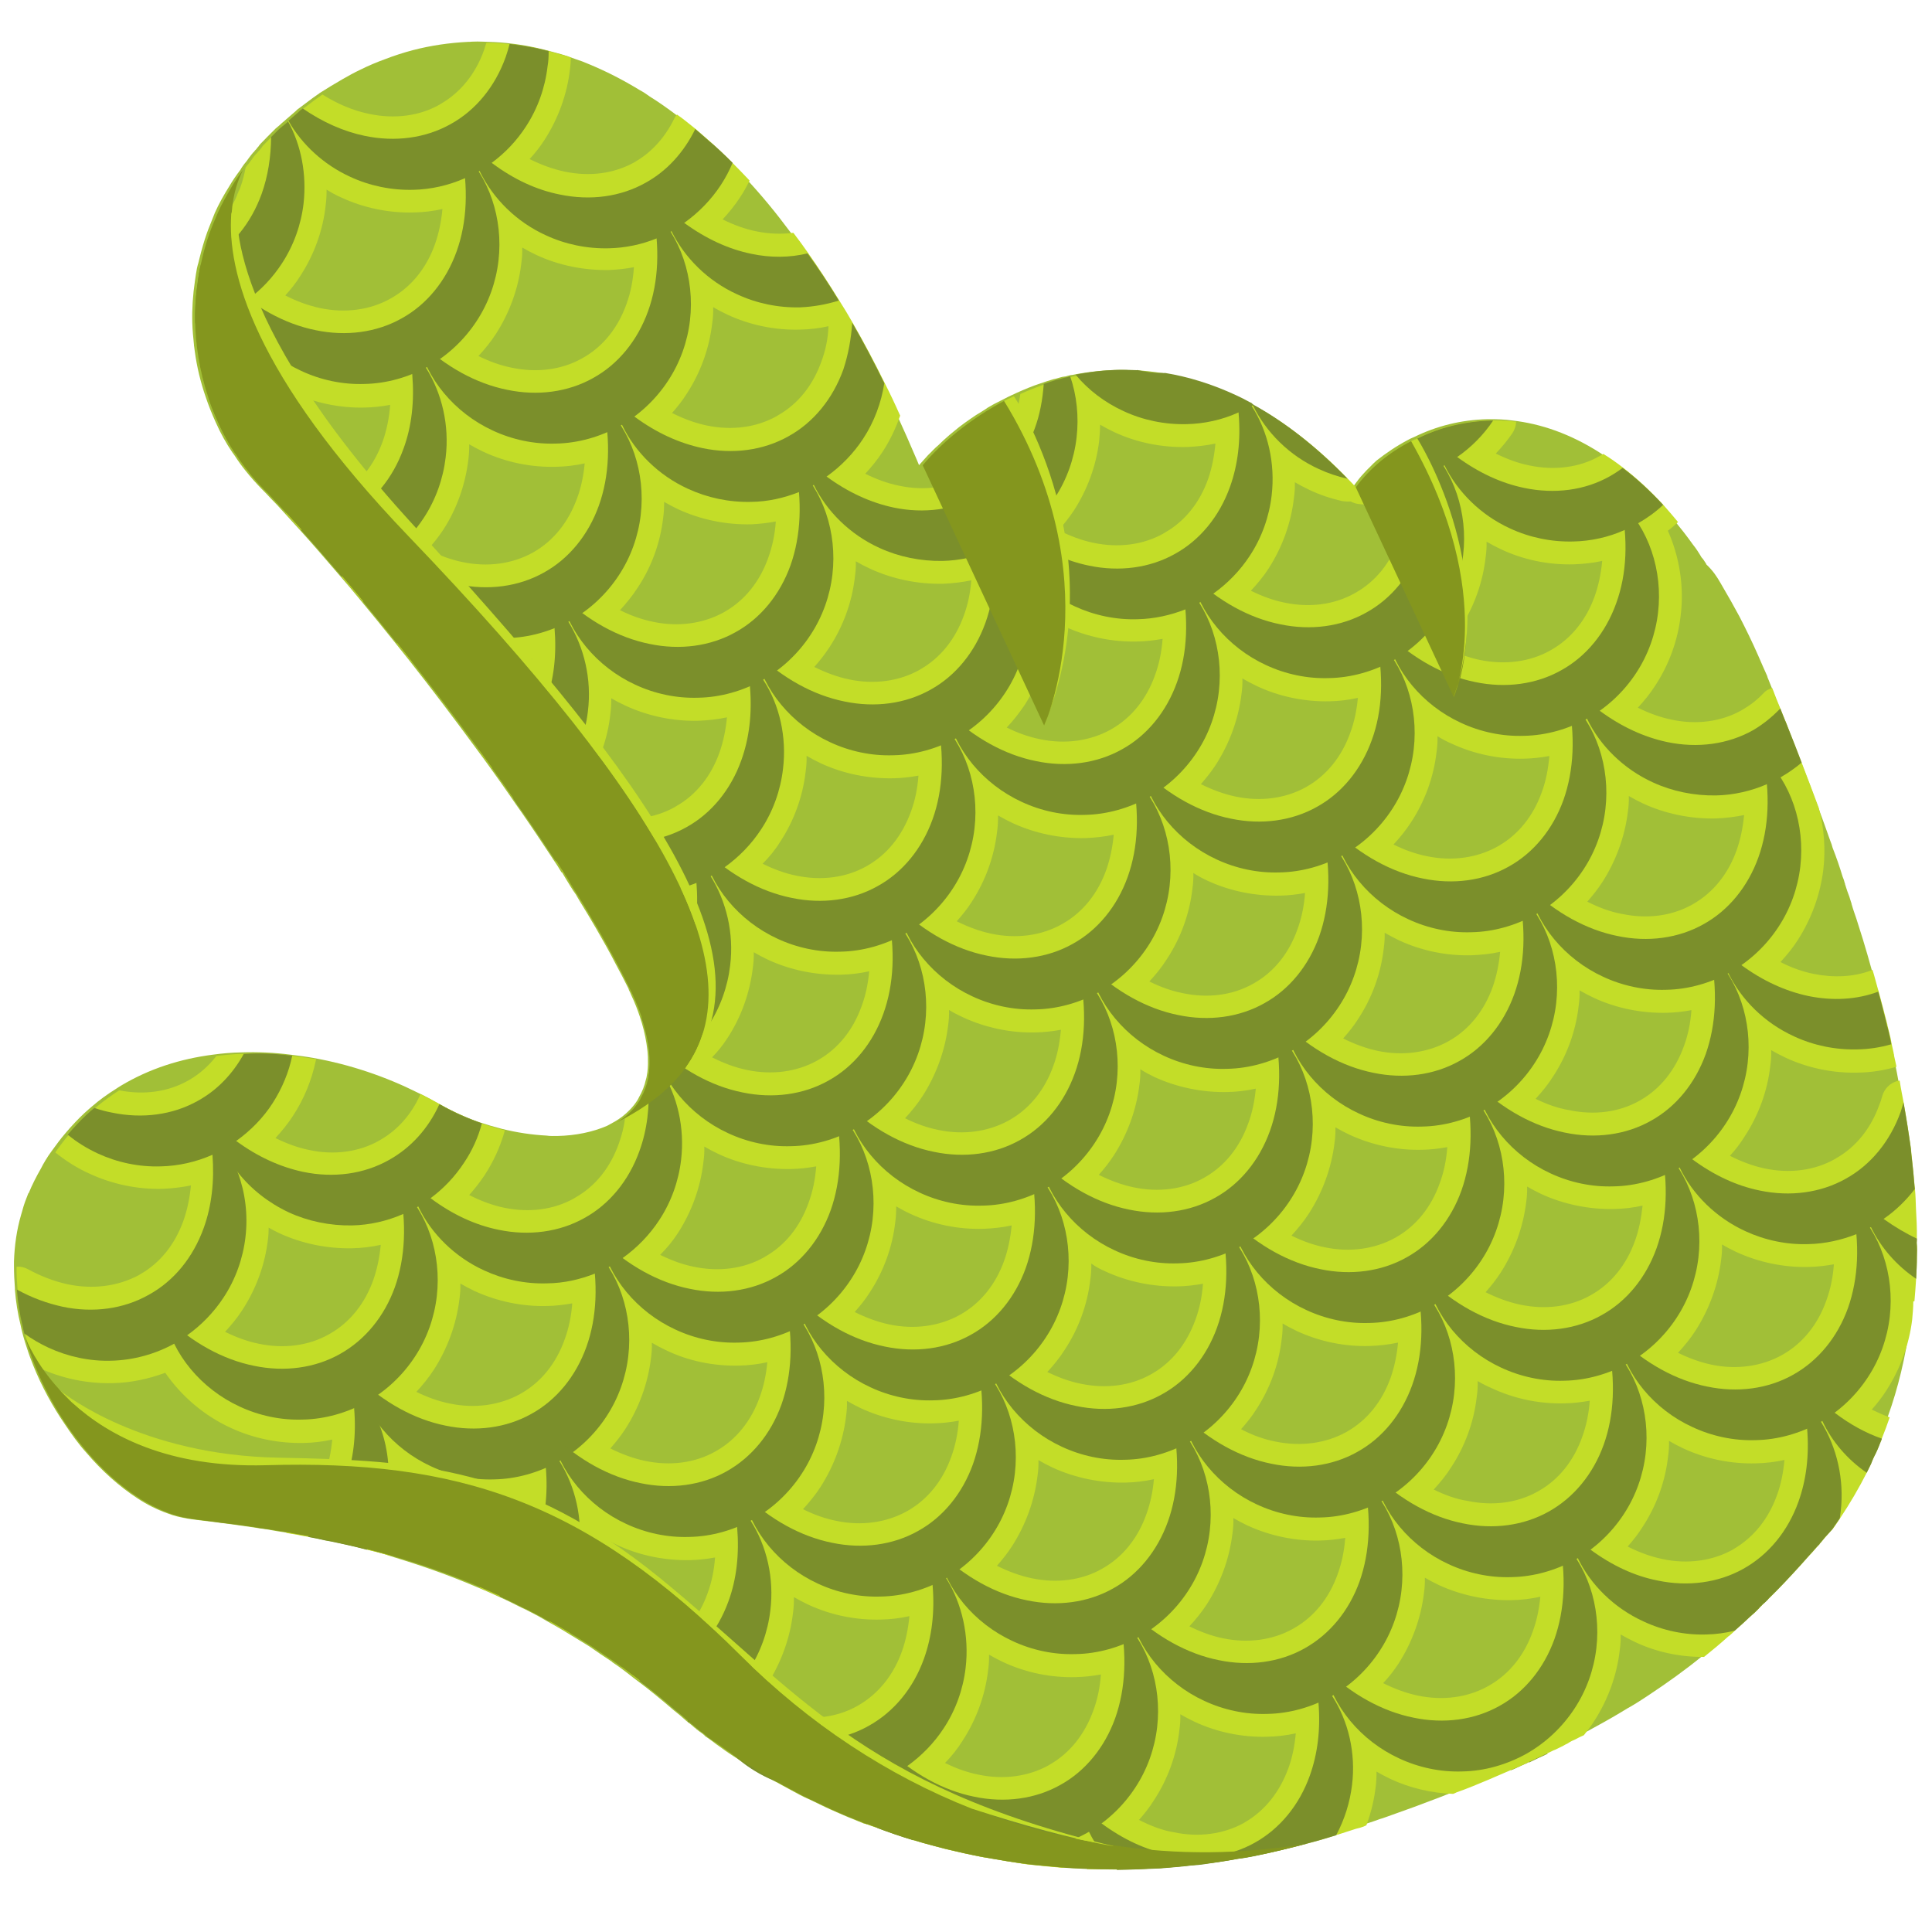 <?xml version="1.0" encoding="utf-8"?>
<!-- Generator: Adobe Illustrator 25.2.1, SVG Export Plug-In . SVG Version: 6.00 Build 0)  -->
<svg version="1.1" id="Слой_1" xmlns="http://www.w3.org/2000/svg" xmlns:xlink="http://www.w3.org/1999/xlink" x="0px" y="0px"
	 viewBox="0 0 1024 1024" style="enable-background:new 0 0 1024 1024;" xml:space="preserve">
<style type="text/css">
	.st0{fill:#A1BF37;}
	.st1{fill:#7B8F2B;}
	.st2{fill:#C3DD28;}
	.st3{fill:#84961E;}
</style>
<g>
	<g>
		<path class="st0" d="M911.9,309l5.6,9.7c1.5,2.7,3,5.4,4.4,8c3.3,6.4,6.7,13.3,9.9,20.6c1.5,3.4,3.1,7.2,4.8,10.9
			c0.2,0.8,0.4,1.3,0.6,1.7c0.6,1.4,1.2,2.9,1.8,4.5c0.1,0.2,0.2,0.3,0.2,0.5c1.3,3.5,2.7,7,4.2,10.6l0,0c0.7,1.9,1.5,3.9,2.3,5.8
			c0.6,1.3,0.9,2.3,1.5,3.7c2.6,6.4,5,12.7,7.5,19.2l0,0c3.1,7.9,6.1,15.9,9,23.8c2.2,6,4.4,11.9,6.4,17.7c0.5,1.2,0.9,2.4,1.2,3.6
			c2,5.1,3.7,10,5.3,15.3c0.5,1.2,0.9,2.3,1.2,3.6c0.1,0.1,0.2,0.3,0.1,0.4c0.4,1.4,0.9,2.7,1.3,4c0.7,1.8,1.4,3.7,1.9,5.6
			c0.3,0.5,0.2,1,0.4,1.4c0.7,2.5,1.6,4.9,2.4,7.3c1.2,3.8,2.4,7.5,3.5,11.1c1.6,5.3,3.2,10.7,4.6,15.9c1,3.5,1.9,6.9,2.9,10.3
			c0.1,0.4,0.2,0.8,0.4,1.3c1.6,5.5,2.9,11,4.3,16.4c0,0.5,0.2,0.8,0.3,1.4c0.7,2.2,1.2,4.6,1.7,6.9c0.2,0.3,0,0.5,0.1,0.6
			c0.2,0.8,0.4,1.8,0.5,2.6c0.3,1.4,0.6,2.7,0.9,4.1c0.1,0.4,0.1,0.9,0.3,1.4c0.1,0.2-0.1,0.3,0,0.4c0.5,1.9,0.9,3.9,1.3,5.9
			c0.5,2.4,1,4.7,1.4,7.2c0.1,0.1,0.1,0.1,0,0.2c0.8,3.9,1.5,7.7,2.1,11.6c1.5,8.3,2.8,16.4,3.9,24.6c0.1,1.7,0.3,3.4,0.5,5.1
			c0.6,4.8,1,9.5,1.4,14.4c0.1,0.7,0.1,1.3,0.2,1.8l0,0c0.3,3.1,0.5,6.5,0.5,9.7c0.3,5.5,0.6,11,0.5,16.4c0,0.7,0,1.5-0.1,2.2
			c0.2,2.6,0.2,5,0.1,7.3c0,4-0.2,7.8-0.4,11.8c-0.2,3.9-0.5,7.9-0.9,11.9c-0.1,1.3-0.2,2.6-0.4,3.8c-0.3,2.4-0.7,5-1,7.5
			c-0.1,0.7,0.1,1.4-0.3,2.1c-2.3,16.6-6.1,32.7-11.6,48c-1.3,3.9-2.7,7.6-4.2,11.3c0,0.1-0.1,0.3-0.1,0.4c-0.2,0.6-0.4,1-0.6,1.5
			c-1,2.7-2.1,5.3-3.4,7.7c-0.5,1.1-1,2.1-1.4,3.3c-0.1,0.4-0.3,0.7-0.5,1.1c-0.7,1.4-1.4,2.8-2,4.1c-4.2,8.2-8.9,16.3-14.1,24.1
			c-1.3,1.8-2.6,3.8-3.9,5.7c-1.3,1.4-2.6,3-3.9,4.3c-0.8,1-1.6,1.9-2.4,2.9c-0.2,0.3-0.5,0.4-0.6,0.8c-1.9,1.8-3.5,4-5.2,5.7
			c-1.6,1.9-3.3,3.6-5,5.6c-5.5,6.1-11,12-16.8,17.6c-0.9,0.9-1.7,1.7-2.6,2.5l-0.1,0.1c-0.6,0.6-1.1,1.3-1.8,1.8
			c-1.1,1.3-2.3,2.3-3.5,3.5c-0.7,0.7-1.4,1.3-2.1,1.9c-2.5,2.4-5.1,4.8-7.8,7.1c-0.9,0.9-1.9,1.7-2.8,2.6c-0.2,0.3-0.4,0.4-0.7,0.5
			c-4.1,3.7-8.4,7.3-12.9,10.9c-8.8,7.2-18.3,14-28.7,20.9c-3.3,2.2-6.7,4.4-10.4,6.5l-0.4,0.2c-5.2,3.2-10.9,6.5-16.6,9.6
			c-2.5,1.4-5.1,2.8-7.8,4.2c-0.7,0.4-1.6,0.8-2.4,1.1c-1.2,0.7-2.7,1.5-4.1,2l-1.4,0.8c0,0,0,0-0.1,0.1c-0.5,0.3-1.1,0.6-1.7,0.9
			c-1.7,1-3.5,1.8-5.3,2.7c-1.3,0.5-2.3,1.1-3.7,1.7l0,0c-3.3,1.5-6.6,3.1-10,4.7c-0.2,0.1-0.3,0.2-0.4,0.2c-2.2,1-4.6,2-7,3.2
			c-0.7,0.3-1.4,0.6-2.2,0.9c-4,1.7-8.1,3.4-12.3,5.3c-5.3,2.3-10.9,4.6-16.9,6.7c-0.6,0.3-1.2,0.5-1.8,0.8
			c-1.5,0.6-3.2,1.2-4.8,1.9c-4.8,1.8-9.6,3.6-14.6,5.5c-4.7,1.7-9.2,3.3-14.2,5.1c-1.3,0.4-2.3,0.9-3.9,1.3
			c-2.2,0.8-4.7,1.7-7.3,2.5c-0.3,0.2-0.9,0.4-1.4,0.6c-0.1,0.1-0.2,0.1-0.3,0.1c-0.3,0.2-0.8,0.3-1.1,0.5c-1.4,0.4-2.7,0.9-4.1,1.2
			c-3.2,1.1-6.5,2.2-9.6,3.1c-0.2,0.1-0.3,0.1-0.4,0.1c-1.8,0.5-3.3,1.1-4.9,1.5c-3.7,1.1-7.2,2.1-10.7,3
			c-9.5,2.5-18.7,4.7-27.8,6.6c-2.9,0.6-5.8,1.1-8.6,1.4c-5.7,1.1-11.3,1.9-16.8,2.7c-2.8,0.5-5.7,0.7-8.4,0.9
			c-5.4,0.7-10.7,1-16,1.5c-7.8,0.3-15.6,0.7-22.9,0.8c-0.1,0-0.4,0-0.5,0c-5.2-0.1-10.1-0.1-15.2-0.2c-0.2,0-0.4,0-0.6,0
			c-4.5-0.2-9.1-0.4-13.5-0.7c-0.2,0-0.4,0-0.5-0.1c-4.9-0.4-9.7-0.8-14.4-1.4c-1.1-0.1-2.2-0.2-3.3-0.3c-5.8-0.8-11.4-1.7-17-2.8
			c-2.3-0.3-4.5-0.6-6.8-1.1c-6.6-1.4-13.1-2.8-19.1-4.2l-9.3-2.5l-2.9-0.8c-1.7-0.5-3.4-1-5.1-1.5c-6.6-2-13-4.2-19-6.5
			c-0.3-0.1-0.4-0.1-0.7-0.2c-1.8-0.6-3.4-1.2-5.1-1.8l-0.2,0.1c-1-0.4-2.2-1-3.2-1.3c-0.8-0.3-1.6-0.7-2.4-1c-2.1-0.8-4-1.6-6-2.5
			c-0.8-0.3-1.6-0.7-2.3-1c-4.7-2-9.1-4.1-13.5-6.3c-3-1.3-5.9-2.7-8.8-4.3c-4.1-2.2-7.8-4.2-11.4-6.2c-1.6-0.9-3.1-1.8-4.6-2.6
			c-1.7-1-3.2-1.9-4.7-2.7l-0.2-0.3c-2.9-1.9-5.9-3.7-8.8-5.4c-1.5-1-2.9-1.9-4.3-2.8c-1.2-0.8-2.3-1.5-3.4-2.3
			c-0.8-0.6-1.7-1.2-2.5-1.8c-1.6-1.1-3.1-2.2-4.5-3.3c-1.3-1-2.5-1.8-3.6-2.5c-0.5-0.7-1.1-1-1.6-1.5c-0.6-0.4-1.2-0.9-1.7-1.2
			c-0.4-0.4-0.8-0.6-1.2-0.9c-0.4-0.4-0.9-0.9-1.2-1c-0.4-0.4-0.8-0.7-1.1-1c-1.4-1.2-2.5-1.9-3-2.4c-0.3-0.2-0.5-0.4-0.5-0.4l0,0
			l-0.1-0.1c-2.1-1.9-4.2-3.7-6.3-5.3c-6.4-5.5-12.9-10.9-19.5-15.8c-1.2-0.9-2.3-1.7-3.5-2.7c-2.1-1.6-4-3.1-6.1-4.6
			c-1.2-0.8-2.3-1.6-3.5-2.4c0,0,0,0-0.1-0.2c-4-2.6-8.1-5.4-12.1-8.2c-3.9-2.4-7.8-4.8-11.8-7.2c-3.5-2.2-7-4.1-10.5-6.1
			c-1.6-0.9-3.1-1.8-4.7-2.7c-3-1.5-5.7-3.1-8.9-4.5c-4.3-2.2-8.6-4.3-12.9-6.2c-3.7-1.7-7.3-3.3-11-4.8
			c-15-6.4-29.5-11.4-43.3-15.6c-1.3-0.4-2.5-0.8-3.7-1.2c-0.5-0.2-1-0.3-1.5-0.5c-3.5-1-7.1-1.9-10.6-2.8c-2.2-0.6-4.2-1.1-6.3-1.6
			c-5.4-1.2-10.8-2.5-16-3.4c-3-0.7-5.9-1.3-8.8-1.8c-2.2-0.4-4.4-0.8-6.5-1.2c-1.8-0.3-3.6-0.6-5.4-0.9c-3.1-0.4-6.1-1-9-1.5
			c-2.3-0.3-4.5-0.6-6.8-1c-6.6-1-12.8-1.8-18.9-2.6c-5.9-0.8-11.3-1.3-16.4-2.1c-3.4-0.6-7-1.4-10.6-2.8
			c-5.3-1.9-10.7-4.5-16.1-8.1c-9.3-6.1-18.6-14.3-26.9-24.1c-4-4.4-7.7-9.6-11.2-14.8c-6.6-9.6-12.4-20.2-16.9-31.4
			c-1.2-3-2.3-5.9-3.3-9.1c-0.7-2.1-1.3-4-1.9-6.1c-0.2-0.8-0.4-1.6-0.6-2.3c-0.4-1.3-0.6-2.6-0.9-3.9c-1.5-6-2.5-12.4-3-18.7
			c0-0.2,0-0.5,0-0.7l0,0c-0.3-4-0.5-7.9-0.5-11.9c0-0.9,0-1.6,0-2.5c0.3-8.3,1.4-16.5,3.8-24.7c0.2-0.7,0.5-1.7,0.7-2.4
			c0.8-3.1,1.9-5.9,3.1-8.9l0.2-0.1c1.8-4.4,4-8.7,6.4-12.9c0.8-1.6,1.6-3,2.5-4.5c1-1.7,2.1-3.3,3.2-4.8c2.4-3.3,4.8-6.6,7.4-9.6
			c3.2-3.8,6.6-7.4,10-10.6c1.4-1.3,2.8-2.5,4.1-3.6c3.9-3.4,8.1-6.4,12.4-9.1c1-0.7,1.9-1.2,2.8-1.8c15.2-9.1,31.7-14.3,48.9-16.5
			c5-0.7,10-1.1,15.1-1.2c8.7-0.3,17.3,0.1,25.9,1.2c4,0.5,8,1,11.9,1.7c19.9,3.5,38.9,10.1,55.5,18.4c3.6,1.7,6.9,3.5,10.2,5.4
			c0.1,0,0.2,0.1,0.3,0.2c7.3,4,14.8,7.6,22.5,10.2c3.9,1.3,7.7,2.4,11.6,3.4c8,2,16.1,3.2,23.8,3.6c1.9,0.3,3.8,0.2,5.8,0.2
			c9.6-0.2,18.7-2.1,26.3-5.4c1.3-0.7,2.7-1.5,4-2.2c1.4-0.8,2.7-1.7,3.9-2.6c3.1-2.4,5.8-5.2,7.9-8.4c0.4-0.6,0.8-1.3,1.1-2
			c1.6-2.8,2.9-5.9,3.6-9.2c0.2-0.7,0.4-1.3,0.5-2.1c0.5-2.6,0.7-5.4,0.6-8.5c0-1,0-1.9-0.1-2.9c-0.1-1.9-0.4-3.8-0.7-5.9
			c-0.7-4.4-1.8-9.1-3.5-14.1c-1.2-3.6-2.7-7.5-4.6-11.5c-0.3-0.8-0.7-1.7-1.1-2.4c-0.2-0.4-0.2-0.8-0.5-1.3c-2-4-4.2-8.3-6.5-12.5
			c-3.1-6.1-6.6-12.3-10.3-18.7c-2.8-4.9-5.8-9.8-8.8-14.7c-0.6-1-1.1-1.9-1.7-2.9l-0.4-0.7c-1.9-2.6-3.5-5.4-5.3-8.3
			c-0.6-1.1-1.4-2.3-2.1-3.5l-0.2,0.1c-1.4-2.4-3-4.9-4.7-7.3l-0.1-0.2c-5.3-8-10.8-16.3-16.5-24.5c-1.9-2.6-3.7-5.3-5.5-7.9
			c-3.7-5.4-7.5-10.7-11.3-16c-2.3-3.2-4.7-6.5-7.1-9.7c-11.8-16.1-23.8-31.9-35.7-47c-2.6-3.2-5-6.3-7.5-9.4
			c-6.1-7.6-12.1-15-18-22.1c-3.8-4.7-7.6-9.1-11.4-13.5c-7.6-8.9-14.9-17.3-21.7-24.8c-2.8-3.1-5.5-6.1-8.1-8.9
			c-2.1-2.4-4.2-4.6-6.3-6.7c-1.7-1.9-3.5-3.7-4.9-5.1c-3-3.1-5.9-6.3-8.6-9.7c-2.2-2.7-4.3-5.7-6.1-8.5l-0.1-0.1
			c-0.3-0.5-0.6-0.8-0.8-1.1c-3.4-5-6.4-10.4-8.9-16.1c-2-4.4-3.8-8.9-5.3-13.4c-2.7-7.8-4.7-16-5.8-24.3c-0.1-0.8-0.2-1.5-0.3-2.3
			c-0.1-0.3-0.1-0.6-0.1-0.9c-0.4-3.9-0.8-7.9-0.9-11.9c-0.2-7.3,0.3-14.7,1.4-22.1c0.2-1.2,0.3-2.3,0.5-3.4
			c0.3-2.1,0.7-4.2,1.3-6.1c0.2-0.9,0.4-1.6,0.6-2.4c1.1-4.5,2.4-9.1,4-13.6c0.2-0.6,0.5-1.3,0.7-1.9c1.2-2.9,2.3-5.9,3.5-8.8
			c2.2-4.9,4.7-9.3,7.5-13.8c1.8-3.1,3.8-6,6-8.9c0.4-0.6,0.7-1.3,1.2-1.9c0.5-0.8,1.2-1.6,1.7-2.2c0.3-0.3,0.6-0.8,0.9-1.2
			c0.3-0.3,0.5-0.8,0.8-1.1c0.7-1,1.5-1.9,2.2-2.8c0.2-0.1,0.2-0.1,0.3-0.2c0.3-0.5,0.8-1.1,1.3-1.5c0.3-0.5,0.8-1.1,1.3-1.6
			c0.2-0.5,0.6-0.7,0.8-1.1c1.4-1.4,2.7-2.8,4.1-4.2c1.4-1.4,2.7-2.7,4.1-4.1c0.7-0.5,1.1-1,1.8-1.5c1-1,2.1-1.9,3.2-2.8
			c0.2-0.1,0.2-0.3,0.3-0.3c1.7-1.5,3.4-2.9,5.2-4.5c0.4-0.4,0.9-0.9,1.4-1.3l0.2-0.1c0.3-0.2,0.5-0.4,0.8-0.6c3-2.2,6-4.6,9.2-6.8
			c0.4-0.2,0.8-0.5,1.1-0.8c3.8-2.4,8-5,12.2-7.4c3.1-1.8,6.4-3.6,9.6-5.1c4.2-2.1,8.5-3.9,12.9-5.5c4.9-1.9,9.9-3.5,14.8-4.8
			c9.6-2.5,19.4-3.9,29.2-4.4c0.8,0,1.2,0,2-0.1c2-0.1,4.1-0.1,6.2,0c4.1,0.1,8.2,0.3,12.2,0.7c6.9,0.7,13.8,1.9,20.7,3.7
			c1.7,0.5,3.5,0.9,5.2,1.4c2.2,0.6,4.5,1.2,6.7,2c1.4,0.5,2.8,1,4.2,1.5c2.2,0.7,4.4,1.5,6.4,2.4c9.3,3.8,18.5,8.5,27.5,14
			c1.9,1,3.7,2.2,5.3,3.4c4.4,2.7,8.6,5.7,12.8,8.8c3,2.3,6,4.6,9.2,7.1c0.1,0.1,0.3,0.2,0.4,0.3c2.3,1.9,4.5,3.9,6.8,5.9
			c4.3,3.9,8.8,8,13.1,12.4c2.9,3,6,6.1,9,9.3c7.9,8.5,15.5,17.7,23,27.8c2.6,3.5,5.2,7.1,7.9,10.8c5.7,7.9,11.1,16.3,16.5,25.2
			c2.3,3.8,4.7,7.7,7.1,11.8c5.9,10.1,11.5,20.8,17,32c2.8,5.5,5.5,11.2,8.1,17.1c3.6,7.8,7.1,15.8,10.6,24c0.4,0.9,0.8,2,1.2,2.9
			c0,0,0,0,0.2-0.3c1.5-1.6,2.9-3.3,4.6-5.1c0.9-0.9,1.9-1.8,2.7-2.7c0.9-0.9,1.7-1.7,2.7-2.5c0.9-0.9,1.7-1.6,2.6-2.5
			c1.1-1,2.4-2.1,3.5-3.1c0.8-0.6,1.4-1.2,2.2-1.8c3.6-3.1,7.7-5.9,11.7-8.6c2.1-1.3,4.2-2.5,6.3-4c2-1.2,4.2-2.4,6.7-3.6
			c2.8-1.5,5.7-2.9,8.6-4.2c4-1.8,8.3-3.6,12.6-5c2.2-0.8,4.5-1.5,6.8-2.2l1.4-0.3c1.6-0.4,3-1,4.5-1.1c0.5,0,0.9-0.1,1.3-0.3
			c0.2,0,0.5-0.2,0.8-0.2c0.8-0.2,1.5-0.4,2.2-0.4c1.2-0.3,2.5-0.4,3.7-0.7c5.5-0.9,11-1.6,16.8-1.8c3.9-0.2,7.9-0.1,12,0.1
			c0,0,0,0,0.1-0.1c4.9,0.2,9.9,0.8,15.1,1.6c12.1,2,24.6,5.8,37.5,11.8c2.4,1.1,4.8,2.3,7.1,3.6l0,0c0.5,0.2,1,0.4,1.4,0.8
			c0.2,0.1,0.5,0.2,0.7,0.3c16.3,9,33,21.9,49.8,39.1c1.4,1.4,2.7,2.7,4,4.2c0.1,0.2,0.3,0.3,0.4,0.4l0.1-0.1
			c0.5-0.8,1.2-1.5,1.7-2.3c0.4-0.5,0.7-0.8,0.9-1.2c0.9-1.2,2-2.4,3-3.5c1-1.2,2.1-2.2,3.3-3.4c1.2-1.2,2.2-2.3,3.5-3.4
			c5.1-4,10.7-7.8,16.8-11c1-0.6,2.1-1,3.2-1.5c11.6-5.7,24.7-9.1,38.9-9.4c0.4,0,0.7,0,1.1,0c3.9,0,7.9,0.1,12.1,0.7
			c14.9,1.7,30.5,7,46.3,17.1c3.5,2.3,7,4.7,10.5,7.3c7.1,5.5,14.3,12,21.3,19.7c2.7,2.9,5.3,5.9,7.8,9.1c3.2,3.9,6.5,8.1,9.7,12.6
			c1.7,2.1,3.1,4.3,4.5,6.7c0.6,0.6,1.2,1.4,1.6,2.1c0.3,0.6,0.8,1,1,1.7C908.1,302.7,910,305.7,911.9,309z"/>
		<g>
			<g>
				<path class="st1" d="M809.9,934.2c-2.2,1-4.6,2-7,3.2c-0.7,0.3-1.4,0.6-2.2,0.9c0-1.5-0.1-3-0.3-4.5c-0.3-4.8-1.1-9.7-2.1-14.8
					c3.5,3.4,6.7,7.2,9.4,11.3C808.4,931.7,809.2,932.9,809.9,934.2z"/>
				<path class="st1" d="M820.3,929.5L820.3,929.5c-3.3,1.5-6.6,3.1-10,4.7c-0.7-1.3-1.4-2.6-2.1-4.1c-2.2-4.5-3.8-9.1-4.8-13.9
					c3.8,3.6,7.7,6.7,11.6,9.7C816.7,927.1,818.5,928.3,820.3,929.5z"/>
				<path class="st1" d="M932.7,852c-1.1,1.3-2.3,2.3-3.5,3.5c-0.4-3-0.8-5.9-1.5-9C929.5,848.2,931.2,850,932.7,852z"/>
				<path class="st2" d="M351.5,274.4c0.4-2.8,0.5-5.6,0.5-8.4c2.4,1.4,4.9,2.7,7.4,3.9c11.9,5.5,25.3,8.3,38.8,8
					c4.3-0.2,8.7-0.7,13-1.5c-0.5,6.8-1.8,13.2-4,19.2c-4.5,12.7-12.5,22.6-23,28.6l-0.7,0.4c-10.7,5.9-23.9,7.8-37.2,5
					c-6-1.2-11.9-3.3-17.7-6.2c3.4-3.7,6.6-7.6,9.3-11.8C345.4,300.4,350,287.5,351.5,274.4z M510.9,326.1
					c-4.5,12.7-12.5,22.6-23,28.6l-0.8,0.5c-10.7,5.9-23.8,7.7-37.1,4.9c-6.2-1.3-12.4-3.6-18.4-6.6c2.9-3.3,5.6-6.7,8-10.4
					c7.3-11.1,12-24,13.5-37.2c0.4-2.8,0.6-5.6,0.5-8.4c2.4,1.4,4.9,2.7,7.5,3.9c11.9,5.5,25.3,8.3,38.8,8c5-0.2,10-0.8,14.9-1.8
					C514.3,314.2,513,320.4,510.9,326.1z M332.1,161c-4.5,12.7-12.4,22.6-23,28.6l-0.7,0.4c-10.7,6-23.8,7.7-37.1,4.9
					c-6-1.2-11.9-3.3-17.7-6.2c3.4-3.7,6.6-7.6,9.3-11.8c7.2-11.2,11.9-24.1,13.4-37.3c0.4-2.8,0.6-5.6,0.5-8.4
					c2.4,1.4,4.9,2.7,7.4,3.9c12,5.6,25.5,8.3,38.8,8c4.3-0.2,8.7-0.6,13-1.5C335.5,148.6,334.3,155,332.1,161z M248.2,243.9
					c0.4-2.8,0.5-5.7,0.5-8.4c2.4,1.4,4.9,2.7,7.4,3.9c12,5.6,25.4,8.4,38.8,8c5-0.1,10-0.7,15-1.8c-0.6,6.5-1.9,12.8-4,18.4
					c-4.6,12.7-12.5,22.6-23,28.6l-0.7,0.4c-10.7,5.9-23.8,7.7-37.1,4.9c-6.3-1.3-12.4-3.6-18.4-6.6c3-3.3,5.7-6.7,8.1-10.3
					C242,270,246.6,257.1,248.2,243.9z M435.4,191.5c-4.5,12.7-12.4,22.6-23,28.6l-0.8,0.5c-10.7,6-23.8,7.7-37.1,4.9
					c-6.2-1.3-12.3-3.6-18.3-6.6c2.9-3.3,5.6-6.7,7.9-10.4c7.3-11.2,11.9-24.1,13.4-37.3c0.4-2.8,0.6-5.6,0.5-8.4
					c2.4,1.4,4.9,2.7,7.4,3.9c12,5.6,25.4,8.4,38.8,8c5-0.1,10-0.7,14.9-1.8C438.9,179.6,437.5,185.8,435.4,191.5z M310.1,415.8
					c7.3-11.2,12-24.2,13.4-37.3c0.4-2.8,0.5-5.6,0.5-8.4c2.4,1.4,4.9,2.7,7.5,3.9c11.9,5.5,25.4,8.4,38.8,8c5-0.2,10-0.7,15-1.8
					c-0.6,6.5-1.9,12.8-3.9,18.5c-4.5,12.7-12.4,22.6-23,28.6l-0.8,0.5c-10.7,6-23.8,7.7-37.1,4.9c-6.2-1.3-12.3-3.6-18.4-6.7
					C305,422.8,307.7,419.3,310.1,415.8z M583.1,225.1c2.4,1.4,4.9,2.7,7.4,3.9c12,5.6,25.5,8.3,38.9,7.9c5-0.2,10-0.8,14.8-1.8
					c-0.6,6.5-1.8,12.7-3.8,18.6c-4.5,12.7-12.4,22.6-23,28.6l-0.8,0.5c-10.7,6-23.8,7.7-37.1,4.9c-6.2-1.3-12.4-3.6-18.4-6.7
					c2.9-3.3,5.6-6.7,8-10.3c7.3-11.2,12-24.2,13.5-37.2C582.9,230.7,583,227.9,583.1,225.1z M180.7,104.6c12,5.6,25.4,8.4,38.8,8
					c5-0.1,10-0.7,15-1.8c-0.6,6.5-1.9,12.8-3.9,18.5c-4.5,12.7-12.5,22.6-23,28.6l-0.7,0.4c-10.7,6-23.9,7.8-37.2,5
					c-6.2-1.3-12.4-3.6-18.5-6.7c3-3.3,5.7-6.7,8-10.4c7.3-11.2,12-24.2,13.4-37.3c0.4-2.8,0.5-5.6,0.5-8.4
					C175.8,102.2,178.2,103.5,180.7,104.6z M866.6,657.6c-4.5,12.7-12.5,22.6-23,28.6l-0.7,0.4c-10.7,6-23.8,7.7-37.1,4.9
					c-6.2-1.3-12.4-3.6-18.4-6.6c2.9-3.3,5.6-6.7,8-10.4c7.2-11.2,11.9-24.1,13.5-37.2c0.4-2.8,0.6-5.6,0.5-8.4
					c2.4,1.4,4.9,2.7,7.4,3.9c11.9,5.5,25.5,8.3,38.8,8c5-0.1,10-0.7,15-1.8C869.9,645.6,868.7,651.8,866.6,657.6z M741.3,498.3
					c12,5.6,25.4,8.4,38.8,8c5-0.2,10-0.7,15-1.8c-0.6,6.5-1.9,12.8-3.9,18.5c-4.5,12.7-12.5,22.6-23,28.6l-0.7,0.4
					c-10.7,5.9-23.9,7.8-37.2,5c-6.2-1.3-12.4-3.6-18.4-6.6c2.9-3.3,5.7-6.7,8-10.4c7.3-11.1,12-24,13.5-37.2
					c0.4-2.8,0.6-5.6,0.5-8.4C736.3,495.7,738.8,497.1,741.3,498.3z M585.7,673.8c12.1,5.6,25.5,8.3,38.8,8
					c4.4-0.1,8.7-0.6,13.1-1.4c-0.5,6.8-1.8,13.2-4,19.1c-4.6,12.7-12.5,22.6-23,28.6l-0.7,0.4c-10.7,6-23.8,7.7-37.1,4.9
					c-6-1.2-11.9-3.4-17.7-6.2c3.4-3.7,6.6-7.6,9.3-11.9c7.3-11.1,12-24,13.5-37.2c0.4-2.8,0.6-5.6,0.5-8.4
					C580.7,671.4,583.2,672.7,585.7,673.8z M684.5,654.9c3.4-3.7,6.6-7.6,9.3-11.8c7.2-11.2,11.9-24.1,13.5-37.2
					c0.4-2.8,0.6-5.6,0.5-8.4c2.4,1.4,4.9,2.7,7.4,3.9c11.9,5.5,25.4,8.4,38.8,8c4.4-0.1,8.7-0.6,13.1-1.4c-0.5,6.8-1.8,13.2-4,19.1
					c-4.5,12.7-12.5,22.6-23,28.6l-0.7,0.4c-10.7,5.9-23.9,7.8-37.2,5C696.2,659.9,690.3,657.8,684.5,654.9z M657.8,757.5
					c2.9-3.3,5.7-6.7,8-10.4c7.3-11.1,12-24,13.5-37.2c0.4-2.8,0.6-5.6,0.5-8.4c2.4,1.4,4.9,2.7,7.4,3.9c12,5.6,25.4,8.4,38.8,8
					c5-0.2,10-0.7,15-1.8c-0.6,6.5-1.9,12.8-3.9,18.5c-4.5,12.7-12.5,22.6-23,28.6l-0.7,0.4c-10.7,5.9-23.8,7.7-37.2,5
					C670,762.9,663.8,760.7,657.8,757.5z M611.8,570.8c11.9,5.5,25.5,8.3,38.8,8c5-0.1,10-0.7,15-1.8c-0.6,6.5-1.9,12.8-4,18.4
					c-4.5,12.7-12.5,22.6-23,28.6l-0.7,0.4c-10.7,6-23.8,7.7-37.1,4.9c-6.2-1.3-12.4-3.6-18.4-6.6c2.9-3.3,5.6-6.7,8-10.4
					c7.2-11.2,11.9-24.1,13.5-37.2c0.4-2.8,0.6-5.6,0.5-8.4C606.8,568.3,609.3,569.6,611.8,570.8z M769.3,394.1
					c12,5.6,25.4,8.4,38.8,8c4.4-0.1,8.7-0.6,13.1-1.4c-0.6,6.7-1.8,13.2-4,19.1c-4.5,12.7-12.5,22.6-23,28.6l-0.7,0.4
					c-10.7,5.9-23.9,7.8-37.2,5c-6-1.2-11.9-3.3-17.7-6.2c3.4-3.7,6.6-7.6,9.3-11.8c7.3-11.1,12-24,13.5-37.2
					c0.4-2.8,0.6-5.6,0.5-8.4C764.3,391.7,766.7,393,769.3,394.1z M639.8,466.7c12,5.6,25.5,8.3,38.8,8c4.4-0.1,8.7-0.6,13.1-1.4
					c-0.5,6.8-1.8,13.2-4,19.2c-4.5,12.7-12.4,22.6-23,28.6l-0.7,0.4c-10.7,6-23.8,7.7-37.1,4.9c-6-1.2-11.9-3.3-17.7-6.2
					c3.4-3.7,6.6-7.6,9.3-11.9c7.3-11.1,12-24,13.5-37.2c0.4-2.8,0.6-5.6,0.5-8.4C634.8,464.2,637.2,465.5,639.8,466.7z
					 M510.4,539.2c11.9,5.5,25.4,8.4,38.8,8c4.4-0.1,8.7-0.6,13.1-1.4c-0.6,6.7-1.8,13.2-4,19.1c-4.5,12.7-12.5,22.6-23,28.6
					l-0.7,0.4c-10.7,5.9-23.9,7.8-37.2,5c-6-1.2-11.9-3.3-17.7-6.2c3.4-3.7,6.6-7.6,9.3-11.8c7.2-11.2,11.9-24.1,13.5-37.2
					c0.4-2.8,0.6-5.6,0.5-8.4C505.3,536.7,507.8,538,510.4,539.2z M630.4,862c3.4-3.7,6.6-7.6,9.3-11.8
					c7.2-11.2,11.9-24.1,13.5-37.2c0.4-2.8,0.6-5.6,0.5-8.4c2.4,1.4,4.9,2.7,7.4,3.9c11.9,5.5,25.4,8.4,38.8,8
					c4.5-0.1,8.7-0.6,13.1-1.4c-0.5,6.8-1.8,13.2-4,19.2c-4.5,12.7-12.5,22.6-23,28.6l-0.7,0.4c-10.7,6-23.9,7.8-37.2,5
					C642.2,867.1,636.3,864.9,630.4,862z M759.9,789.5c3.4-3.7,6.6-7.6,9.3-11.9c7.3-11.1,12-24,13.5-37.2c0.4-2.8,0.6-5.6,0.5-8.4
					c2.4,1.4,4.9,2.7,7.5,3.8c12,5.6,25.4,8.4,38.8,8c4.4-0.1,8.7-0.6,13.1-1.4c-0.5,6.8-1.8,13.2-4,19.2
					c-4.5,12.7-12.4,22.6-23,28.6l-0.7,0.4c-10.7,6-23.8,7.7-37.1,4.9C771.7,794.6,765.7,792.3,759.9,789.5z M741.2,881.8
					c7.2-11.2,11.9-24.1,13.5-37.2c0.4-2.8,0.6-5.6,0.5-8.4c2.4,1.4,4.9,2.7,7.4,3.9c11.9,5.5,25.5,8.3,38.8,8c5-0.1,10-0.7,15-1.8
					c-0.6,6.5-1.9,12.7-4,18.4c-4.5,12.7-12.5,22.6-23,28.6l-0.7,0.4c-10.7,6-23.9,7.8-37.2,5c-6.2-1.3-12.4-3.6-18.4-6.6
					C736.1,888.9,738.8,885.5,741.2,881.8z M889.4,717c3.4-3.7,6.6-7.6,9.3-11.8c7.2-11.2,11.9-24.1,13.5-37.2
					c0.4-2.8,0.6-5.6,0.5-8.4c2.4,1.4,4.9,2.7,7.4,3.9c11.9,5.5,25.4,8.4,38.8,8c4.4-0.1,8.7-0.6,13.1-1.4c-0.5,6.8-1.8,13.2-4,19.2
					c-4.5,12.7-12.5,22.6-23,28.6l-0.7,0.4c-10.7,5.9-23.9,7.8-37.2,5C901.1,722,895.2,719.9,889.4,717z M813.9,582.4
					c3.4-3.7,6.6-7.6,9.3-11.9c7.3-11.1,12-24,13.5-37.2c0.4-2.8,0.6-5.6,0.5-8.4c2.4,1.4,4.9,2.7,7.4,3.9c12,5.6,25.5,8.3,38.8,8
					c4.4-0.1,8.7-0.6,13.1-1.4c-0.5,6.8-1.8,13.2-4,19.1c-4.6,12.7-12.5,22.6-23,28.6l-0.7,0.4c-10.7,6-23.8,7.7-37.1,4.9
					C825.7,587.4,819.8,585.3,813.9,582.4z M841.3,477.9c2.9-3.3,5.6-6.7,8-10.4c7.2-11.2,11.9-24.1,13.5-37.2
					c0.4-2.8,0.6-5.6,0.5-8.4c2.4,1.4,4.9,2.7,7.4,3.9c11.9,5.5,25.3,8.3,38.8,8c5-0.2,10-0.8,14.9-1.8c-0.6,6.5-1.9,12.8-3.9,18.5
					c-4.5,12.7-12.5,22.6-23,28.6l-0.7,0.4c-10.7,6-23.8,7.7-37.1,4.9C853.5,483.3,847.4,481,841.3,477.9z M834.3,299.1
					c5-0.2,10-0.7,14.9-1.8c-0.6,6.5-1.9,12.8-3.9,18.5c-4.5,12.7-12.5,22.6-23,28.6l-0.7,0.4c-10.7,6-23.8,7.7-37.2,5
					c-6.2-1.3-12.4-3.6-18.4-6.6c2.9-3.3,5.7-6.7,8-10.4c7.3-11.2,11.9-24.1,13.4-37.3c0.4-2.8,0.6-5.6,0.5-8.4
					c2.4,1.4,4.9,2.7,7.4,3.9C807.3,296.7,820.7,299.5,834.3,299.1z M704.7,371.7c5-0.1,10-0.7,15-1.8c-0.6,6.5-1.9,12.8-4,18.4
					c-4.5,12.7-12.5,22.6-23,28.6l-0.7,0.4c-10.7,5.9-23.8,7.7-37.1,4.9c-6.2-1.3-12.4-3.6-18.4-6.6c2.9-3.3,5.6-6.7,8-10.4
					c7.2-11.2,11.9-24.1,13.5-37.2c0.4-2.8,0.6-5.6,0.5-8.4c2.4,1.4,4.9,2.7,7.4,3.9C677.8,369.2,691.4,372,704.7,371.7z
					 M575.3,444.2c5-0.2,10-0.7,15-1.8c-0.6,6.5-1.9,12.8-3.9,18.5c-4.5,12.7-12.5,22.6-23,28.6l-0.7,0.4c-10.7,6-23.9,7.8-37.2,5
					c-6.2-1.3-12.4-3.6-18.4-6.6c2.9-3.3,5.7-6.7,8-10.4c7.3-11.2,11.9-24.1,13.4-37.3c0.4-2.8,0.5-5.6,0.5-8.4
					c2.4,1.4,4.9,2.7,7.4,3.9C548.4,441.7,561.8,444.5,575.3,444.2z M941.9,792.3c-4.5,12.7-12.5,22.6-23,28.7l-0.6,0.4
					c-10.7,5.9-23.9,7.8-37.3,4.9c-6.1-1.3-12.2-3.5-18.3-6.6c2.9-3.3,5.6-6.7,7.9-10.4c7.3-11.1,12-24,13.5-37.2
					c0.4-2.8,0.6-5.6,0.5-8.4c2.4,1.4,4.9,2.7,7.4,3.9c12,5.6,25.4,8.4,38.8,8c5-0.1,10-0.7,15-1.8
					C945.2,780.3,944,786.6,941.9,792.3z M672.4,301.3c7.2-11.2,11.9-24.1,13.4-37.3c0.4-2.8,0.6-5.6,0.5-8.4
					c2.4,1.4,4.9,2.7,7.4,3.9c5.6,2.7,11.6,4.7,17.8,6.1c1.5,0.2,3,0.3,4.4,0.2c1.2,0.6,2.5,1.1,3.9,1.3c4.2,0.5,8.4,0.7,12.8,0.6
					c4.3-0.2,8.7-0.6,13-1.5c-0.6,6.9-1.8,13.2-4,19.3c-4.5,12.7-12.4,22.6-23,28.6l-0.7,0.4c-10.7,6-23.8,7.7-37.1,4.9
					c-6-1.2-11.9-3.4-17.8-6.3C666.5,309.3,669.8,305.4,672.4,301.3z M543,373.8c7.2-11.2,11.9-24.1,13.5-37.2
					c0.4-2.8,0.6-5.6,0.5-8.4c2.4,1.4,4.9,2.8,7.4,3.9c11.9,5.5,25.5,8.3,38.7,7.9c4.4-0.1,8.7-0.6,13.1-1.4
					c-0.5,6.8-1.8,13.2-4,19.2c-4.5,12.7-12.5,22.6-23,28.6l-0.7,0.4c-10.7,5.9-23.9,7.8-37.2,5c-6-1.2-11.9-3.3-17.7-6.2
					C537.1,381.9,540.2,377.9,543,373.8z M413.5,446.2c7.3-11.1,12-24,13.5-37.2c0.4-2.8,0.6-5.6,0.5-8.4c2.4,1.4,4.9,2.7,7.4,3.9
					c12,5.6,25.5,8.3,38.8,8c4.4-0.1,8.7-0.6,13.1-1.4c-0.5,6.8-1.8,13.2-4,19.1c-4.6,12.7-12.5,22.6-23,28.6l-0.7,0.4
					c-10.7,6-23.8,7.7-37.1,4.9c-6-1.2-11.9-3.4-17.8-6.3C407.6,454.4,410.9,450.4,413.5,446.2z M385.5,550.3
					c7.3-11.1,11.9-24,13.5-37.2c0.4-2.8,0.6-5.6,0.5-8.4c2.4,1.4,4.9,2.7,7.4,3.9c12,5.6,25.5,8.3,38.8,8c5-0.1,10-0.7,15-1.8
					c-0.6,6.5-1.9,12.8-4,18.4c-4.5,12.7-12.5,22.6-23,28.6l-0.7,0.4c-10.7,5.9-23.8,7.7-37.1,4.9c-6.3-1.3-12.4-3.6-18.5-6.7
					C380.4,557.4,383.1,554,385.5,550.3z M603.7,964.6c2.9-3.3,5.6-6.7,7.9-10.4c7.3-11.1,12-24,13.5-37.2c0.4-2.8,0.6-5.6,0.5-8.4
					c2.4,1.4,4.9,2.7,7.4,3.9c12,5.6,25.4,8.4,38.8,8c5-0.1,10-0.7,15-1.8c-0.6,6.5-1.8,12.7-3.9,18.4c-4.6,12.7-12.5,22.6-23,28.7
					l-0.6,0.4c-10.7,5.9-23.9,7.8-37.3,4.9C615.9,970.1,609.8,967.7,603.7,964.6z M504.2,772.1c-4.5,12.7-12.5,22.6-23,28.6
					l-0.7,0.4c-10.7,5.9-23.9,7.8-37.2,5c-6-1.2-11.9-3.3-17.7-6.2c3.4-3.7,6.6-7.6,9.3-11.8c7.2-11.2,11.9-24.1,13.5-37.2
					c0.4-2.8,0.6-5.6,0.5-8.4c2.4,1.4,4.9,2.7,7.4,3.9c11.9,5.5,25.4,8.4,38.8,8c4.4-0.1,8.7-0.6,13.1-1.4
					C507.7,759.6,506.4,766.1,504.2,772.1z M607.6,802.6c-4.5,12.7-12.5,22.6-23,28.6l-0.7,0.4c-10.7,6-23.8,7.7-37.1,4.9
					c-6.2-1.3-12.4-3.6-18.4-6.6c2.9-3.3,5.6-6.7,8-10.4c7.2-11.2,11.9-24.1,13.5-37.2c0.4-2.8,0.6-5.6,0.5-8.4
					c2.4,1.4,4.9,2.7,7.4,3.9c11.9,5.5,25.5,8.3,38.8,8c5-0.1,10-0.7,15-1.8C611,790.7,609.7,796.8,607.6,802.6z M420.3,854.9
					c0.4-2.8,0.5-5.6,0.5-8.4c2.4,1.4,4.9,2.7,7.4,3.9c12,5.6,25.4,8.4,38.8,8c5-0.1,10-0.7,15-1.8c-0.6,6.5-1.9,12.8-3.9,18.5
					c-4.5,12.7-12.5,22.6-23,28.7l-0.7,0.4c-10.6,6-23.8,7.7-37.2,4.9c-6.1-1.3-12.3-3.6-18.3-6.6c2.9-3.3,5.7-6.7,8.1-10.3
					C414.1,881,418.8,868,420.3,854.9z M510.2,922.6c7.3-11.2,12-24.2,13.5-37.2c0.4-2.8,0.6-5.6,0.5-8.4c2.4,1.4,4.9,2.7,7.4,3.9
					c12,5.6,25.4,8.4,38.8,8c4.4-0.1,8.7-0.6,13.1-1.4c-0.5,6.8-1.8,13.2-4,19.1c-4.6,12.7-12.5,22.6-23,28.6l-0.8,0.5
					c-10.7,5.9-23.8,7.7-37.1,4.9c-6-1.2-11.9-3.3-17.7-6.2C504.4,930.8,507.6,926.8,510.2,922.6z M391.7,723.8c5-0.1,10-0.7,15-1.8
					c-0.6,6.5-1.9,12.7-4,18.4c-4.5,12.7-12.5,22.6-23,28.6l-0.7,0.4c-10.7,6-23.8,7.7-37.1,4.9c-6.2-1.3-12.4-3.6-18.4-6.6
					c2.9-3.3,5.6-6.7,8-10.4c7.2-11.2,11.9-24.1,13.5-37.2c0.4-2.8,0.6-5.6,0.5-8.4c2.4,1.4,4.9,2.7,7.4,3.9
					C364.9,721.4,378.2,724.1,391.7,723.8z M482.4,643.3c12,5.6,25.4,8.4,38.8,8c5-0.2,10-0.7,15-1.8c-0.6,6.5-1.9,12.8-3.9,18.5
					c-4.5,12.7-12.5,22.6-23,28.6l-0.7,0.4c-10.7,5.9-23.9,7.8-37.2,5c-6.2-1.3-12.4-3.6-18.4-6.6c2.9-3.3,5.7-6.7,8-10.4
					c7.3-11.1,12-24,13.5-37.2c0.4-2.8,0.5-5.6,0.5-8.4C477.4,640.8,479.8,642.1,482.4,643.3z M359.4,653.4
					c7.2-11.2,11.9-24.1,13.4-37.3c0.4-2.8,0.6-5.6,0.5-8.4c2.4,1.4,4.9,2.7,7.4,3.9c12,5.6,25.5,8.3,38.8,8
					c4.4-0.1,8.7-0.6,13.1-1.4c-0.5,6.8-1.8,13.2-4,19.2c-4.5,12.7-12.4,22.6-23,28.6l-0.8,0.5c-10.7,6-23.8,7.7-37.1,4.9
					c-6-1.2-11.9-3.4-17.8-6.3C353.5,661.5,356.7,657.6,359.4,653.4z M934.8,367.3c-3.3,3.5-7,6.4-11,8.7l-0.8,0.5
					c-10.7,6-23.9,7.8-37.1,4.9c-6-1.2-11.9-3.4-17.8-6.3c3.4-3.7,6.6-7.6,9.2-11.7c7.3-11.1,12-24,13.5-37.2
					c1.9-15.5-0.7-31.2-6.8-44.9c1.9-1.4,3.7-3,5.4-4.6c-2.6-3.2-5.3-6.2-7.8-9.1c-7-7.6-14.2-14.2-21.3-19.7
					c-3.5-2.7-7-5.2-10.5-7.3c-0.5,0.3-0.9,0.5-1.4,0.8l-0.7,0.4c-10.6,6-23.8,7.7-37.1,4.9c-6-1.2-11.9-3.4-17.8-6.3
					c3.2-3.4,6.2-7,8.8-10.8c1.2-1.8,1.9-3.9,2-6.1c-4.1-0.5-8.2-0.7-12.1-0.7c-0.4,0-0.8,0-1.1,0c-14.3,0.4-27.4,3.7-38.9,9.4
					c-1.1,0.5-2.2,0.9-3.2,1.5c-6.1,3.1-11.7,7-16.8,11c-1.2,1.1-2.4,2.2-3.5,3.4c-1.2,1.2-2.4,2.1-3.3,3.4c-1.1,1.1-2,2.3-3,3.5
					c-0.4,0.5-0.7,0.8-0.9,1.2c-0.5,0.8-1.2,1.6-1.7,2.3l-0.1,0.1c-0.1-0.1-0.3-0.3-0.4-0.4c-1.3-1.4-2.7-2.9-4-4.2
					c-16.7-17.3-33.5-30.1-49.8-39.1c-0.2-0.1-0.5-0.2-0.7-0.3c-0.5-0.3-0.9-0.6-1.4-0.8l0,0c-2.4-1.3-4.8-2.5-7.1-3.6
					c-12.8-6-25.4-9.8-37.5-11.8c-5.1-0.9-10.2-1.4-15.1-1.6c0,0,0,0-0.1,0.1c-4.1-0.2-8-0.3-12-0.1c-5.9,0.3-11.4,0.9-16.8,1.8
					c-1.2,0.2-2.5,0.4-3.7,0.7c-0.8,0.1-1.6,0.3-2.2,0.4c-0.3,0.2-0.5,0.2-0.8,0.2c-0.4,0.1-0.8,0.2-1.3,0.3
					c-1.5,0.2-2.8,0.6-4.5,1.1l-1.4,0.3c-2.3,0.6-4.6,1.4-6.8,2.2c-4.3,1.5-8.5,3.2-12.6,5c-0.7,5-1.9,9.9-3.5,14.6
					c-4.4,12.5-12.6,22.7-23,28.6l-0.8,0.5c-10.7,6-23.9,7.8-37.1,4.9c-6-1.2-11.9-3.4-17.8-6.3c3.4-3.7,6.6-7.6,9.3-11.8
					c3.8-5.9,6.9-12.3,9.2-19c-2.6-5.9-5.3-11.6-8.1-17.1c-5.5-11.2-11.2-21.9-17-32c-2.3-4.1-4.7-8-7.1-11.8
					c-5.4-8.8-10.9-17.2-16.5-25.2c-2.6-3.7-5.2-7.3-7.9-10.8c-6.3,0.8-12.9,0.6-19.7-0.8c-6-1.2-11.9-3.4-17.8-6.3
					c3.4-3.7,6.6-7.6,9.3-11.8c1.9-2.8,3.5-5.8,5-8.8c-3-3.2-6-6.3-9-9.3c-4.4-4.4-8.7-8.5-13.1-12.4c-2.2-1.9-4.5-3.9-6.8-5.9
					c-0.1-0.1-0.3-0.2-0.4-0.3c-3-2.4-6-4.9-9.2-7.1c-0.6,0.7-1.1,1.4-1.4,2.1c-4.8,9.9-11.9,17.8-20.5,22.8l-0.6,0.4
					c-10.8,6-23.7,7.8-37.3,4.9c-6.1-1.3-12.3-3.6-18.3-6.6c3-3.2,5.7-6.7,8-10.3c7.2-11.2,11.9-24.1,13.4-37.3
					c0.3-2.1,0.4-4.2,0.5-6.2c-2.2-0.8-4.5-1.4-6.7-2c-1.7-0.5-3.5-0.9-5.2-1.4c-6.9-1.8-13.8-3-20.7-3.7c-4.1-0.5-8.2-0.7-12.2-0.7
					c-0.4,1.1-0.8,2.3-1.2,3.7C252.2,39,244.1,49,233.7,55l-0.8,0.5c-10.6,6-23.8,7.7-37.1,4.9c-8.4-1.7-16.8-5.2-24.9-10.3
					c-0.5,0.3-0.8,0.5-1.1,0.8c-3.3,2.2-6.2,4.6-9.2,6.8c-0.3,0.2-0.5,0.4-0.8,0.6l-0.2,0.1c-0.4,0.4-0.9,0.9-1.4,1.3
					c-1.7,1.5-3.4,3-5.2,4.5c-0.2,0.1-0.3,0.2-0.3,0.3c-1,1-2.1,1.8-3.2,2.8c-0.7,0.5-1.1,1-1.8,1.5c-1.4,1.4-2.7,2.7-4.1,4.1
					c-1.4,1.4-2.7,2.8-4.1,4.2c-0.3,0.4-0.6,0.6-0.8,1.1c-0.4,0.5-1,1.1-1.3,1.6c-0.6,0.5-1,1.1-1.3,1.5c-0.1,0.1-0.1,0.1-0.3,0.2
					c-0.8,1-1.6,1.7-2.2,2.8c-0.3,0.4-0.5,0.8-0.8,1.1c-0.3,0.4-0.6,0.8-0.9,1.2c-0.6,0.7-1.2,1.4-1.7,2.2
					c-0.7,3.5-1.5,6.9-2.7,10.2c-3.4,9.5-8.5,17.4-15.4,23.2c-0.2,0.6-0.5,1.3-0.7,1.9c-1.6,4.5-2.9,9-4,13.6
					c-0.1,0.8-0.4,1.6-0.6,2.4c-0.5,2-0.9,4.1-1.3,6.1c-0.1,1.1-0.3,2.2-0.5,3.4c-1.1,7.4-1.6,14.7-1.4,22.1c0.1,4,0.4,8,0.9,11.9
					c0.2,0,0.5,0,0.7,0c-0.1,1.1-0.2,2.2-0.3,3.3c1.1,8.3,3.1,16.5,5.8,24.3c1.5,4.5,3.4,9,5.3,13.4c2.5,5.7,5.4,11.1,8.9,16.1
					c0.3,0.5,0.5,0.8,0.8,1.1l0.1,0.1c1.9,2.9,4,5.8,6.1,8.5c1.3-1,2.5-2.2,3.3-3.6c6.2-10.5,10.3-22.4,11.8-34.3
					c0.4-2.8,0.6-5.6,0.5-8.4c2.4,1.4,4.9,2.7,7.4,3.9c12,5.6,25.4,8.4,38.8,8c4.4-0.1,8.7-0.6,13.1-1.4c-0.5,6.8-1.8,13.2-3.9,19.2
					c-4.5,12.7-12.4,22.6-23,28.6l-0.8,0.5c-6.1,3.4-12.9,5.5-20.3,6.1c-1.8,0.2-3.5,0.7-5.1,1.6c-0.7,0.4-1.5,1-2.1,1.6
					c2.6,2.8,5.4,5.7,8.1,8.9c6.8,7.5,14.1,15.9,21.7,24.8c3.7,4.4,7.5,8.9,11.4,13.5c5.9,7,11.9,14.5,18,22.1
					c2.5,3.1,5,6.2,7.5,9.4c2.6-2.1,4.4-5.2,4.6-8.7c0.1-1.1,0.1-2.2,0.1-3.4c2.4,1.4,4.9,2.7,7.4,3.9c12,5.6,25.5,8.3,38.8,8
					c4.4-0.1,8.7-0.6,13-1.4c-0.5,6.8-1.7,13.2-4,19.1c-4.4,12.5-12.6,22.7-23.1,28.7L255,397c-0.4,0.2-0.7,0.4-1.1,0.7
					c2.3,3.2,4.7,6.5,7.1,9.7c3.8,5.3,7.6,10.6,11.3,16c1.9,2.6,3.7,5.3,5.5,7.9c5.7,8.2,11.2,16.4,16.5,24.5l0.1,0.2
					c1.7,2.3,3.3,4.9,4.7,7.3l0.2-0.1c0.7,1.2,1.5,2.3,2.1,3.5c1.9,2.8,3.5,5.6,5.3,8.3l0.4,0.7c0.6,1,1.1,1.9,1.7,2.9
					c11.2,4.7,23.5,7,35.8,6.6c4.4-0.1,8.7-0.6,13.1-1.4c-0.5,6.8-1.7,13.3-3.9,19.2c-3.7,10.4-9.8,19-17.7,25.1
					c1.9,3.9,3.4,7.9,4.6,11.5c1.7,5.1,2.8,9.7,3.5,14.1c0.3,2,0.6,4,0.7,5.9c0,1,0,2,0.1,2.9c0,3-0.2,5.8-0.6,8.5
					c-0.2,0.7-0.3,1.4-0.5,2.1c-0.8,3.4-2,6.6-3.6,9.2c-0.2,0.6-0.7,1.4-1.1,2c-2.1,3.3-4.7,6.1-7.9,8.4c-0.6,4.7-1.8,9.2-3.3,13.4
					c-4.5,12.7-12.4,22.6-23,28.6l-0.8,0.5c-10.7,6-23.8,7.7-37.1,4.9c-6.2-1.3-12.3-3.6-18.4-6.7c2.9-3.3,5.6-6.7,8-10.3
					c4.8-7.3,8.5-15.3,10.9-24c-3.9-1-7.7-2.1-11.6-3.4c-7.7-2.7-15.2-6.1-22.5-10.2c-0.1,0-0.2-0.1-0.3-0.2
					c-3.3-1.9-6.7-3.7-10.2-5.4c-0.1,0.2-0.3,0.4-0.4,0.6c-4.7,10.4-12,18.5-20.9,23.6l-0.8,0.5c-10.7,6-23.9,7.8-37.1,4.9
					c-6-1.2-11.9-3.4-17.8-6.3c3.4-3.7,6.6-7.6,9.3-11.8c5.9-9,9.9-18.9,12.1-29.3c0.1-0.3,0.1-0.4,0.2-0.7c-4-0.7-7.9-1.2-11.9-1.7
					c-8.6-1.1-17.2-1.5-25.9-1.2c-5.1,0.1-10.1,0.6-15.1,1.2c-4,5.2-9,9.6-14.4,12.7l-0.7,0.4c-10.5,5.9-23.3,7.7-36.4,5.1
					c-4.2,2.7-8.5,5.8-12.4,9.1c-1.4,1.2-2.7,2.3-4.1,3.6c-3.5,3.3-6.8,6.8-10,10.6c-2.6,3-5,6.2-7.4,9.6
					c5.6,4.5,11.7,8.4,18.2,11.3c11.9,5.5,25.4,8.4,38.8,8c5-0.2,10-0.8,14.9-1.8c-0.6,6.5-1.9,12.8-3.9,18.5
					c-4.5,12.7-12.4,22.6-23,28.6l-0.8,0.5c-11.1,5.9-24.3,7.6-37.6,4.8c-7-1.5-14.1-4.2-20.9-7.9c-2-1.1-4.1-1.6-6.2-1.4
					c-0.1,4,0.2,8,0.5,11.9l0,0c0,0.2,0,0.5,0,0.7c0.5,6.2,1.5,12.6,3,18.7c0.2,1.2,0.5,2.5,0.9,3.9c0.2,0.8,0.4,1.6,0.6,2.3
					c0.6,2.1,1.2,4.1,1.9,6.1c1,3,2,6.1,3.3,9.1c0.7,0.3,1.3,0.6,1.9,1c12.1,5.6,25.5,8.3,38.8,8c9.6-0.2,19-2.2,27.9-5.5
					c8.5,12.3,20.5,22.7,34.7,29.2c12,5.6,25.5,8.3,38.8,8c5-0.1,10-0.7,15-1.8c-0.6,6.5-1.9,12.8-3.9,18.5
					c-3.4,9.6-9,17.9-16.2,23.9c-2.2,1.9-3.6,4.4-4.2,7.1c1.8,0.3,3.6,0.6,5.4,0.9c2.1,0.5,4.3,0.8,6.5,1.2c2.9,0.5,5.9,1.1,8.8,1.8
					c5.2,0.9,10.6,2.2,16,3.4c2,0.5,4.2,1,6.3,1.6c3.4,0.8,7,1.7,10.6,2.8c0.4,0.1,1,0.3,1.5,0.5c5.7-10.1,9.5-21.4,10.9-32.9
					c0.3-2.1,0.4-4.2,0.5-6.3c1.8,1,3.7,1.9,5.6,2.8c12,5.6,25.4,8.4,38.8,8c5-0.1,10-0.7,15-1.8c-0.6,6.5-1.8,12.7-3.9,18.4
					c-3.5,9.8-9.1,18.1-16.4,24.1c-1.5,1.2-2.6,2.7-3.3,4.5c3.7,1.5,7.3,3.1,11,4.8c4.3,1.9,8.6,4,12.9,6.2c3,1.4,5.9,3,8.9,4.5
					c1.6,0.9,3.2,1.7,4.7,2.7c3.5,1.9,7,4,10.5,6.1c1.3-1.6,2.5-3.3,3.6-5.2c7.3-11.1,12-24,13.5-37.2c0.4-2.8,0.6-5.6,0.5-8.4
					c2.4,1.4,4.9,2.7,7.4,3.9c12,5.6,25.5,8.3,38.8,8c4.4-0.1,8.7-0.6,13.1-1.4c-0.5,6.8-1.8,13.2-4,19.1
					c-4.6,12.7-12.5,22.6-23,28.6l-0.8,0.5c-4.6,2.5-9.4,4.3-14.5,5.3c-1.4,0.2-2.6,0.8-3.7,1.4c-1.4,0.8-2.6,1.9-3.6,3.2
					c2.1,1.5,4.1,2.9,6.1,4.6c1.1,0.8,2.3,1.7,3.5,2.7c6.5,5,13,10.3,19.5,15.8c2.1,1.6,4.2,3.5,6.3,5.3c0,0,0,0,0.1,0.1l0,0
					c0,0.2,0,0.5,0,0.7c0.2-0.1,0.3-0.1,0.5-0.3c0.6,0.5,1.6,1.3,3,2.4c0.3,0.3,0.7,0.6,1.1,1c0.5,0.2,0.8,0.6,1.2,1
					c0.4,0.3,0.8,0.5,1.2,0.9c0.5,0.3,1.1,0.8,1.7,1.2c0.6,0.5,1.1,0.8,1.6,1.5c1.1,0.7,2.4,1.6,3.6,2.5c1.4,1,2.9,2.1,4.5,3.3
					c0.8,0.5,1.6,1.1,2.5,1.8c1.1,0.8,2.2,1.5,3.4,2.3c5.3,4.8,11.5,8.9,18.2,12c1.4,0.7,2.8,1.3,4.4,1.9c3.7,2.1,7.4,4.1,11.4,6.2
					c2.9,1.5,5.8,2.9,8.8,4.3c4.3,2.2,8.8,4.3,13.5,6.3c2.9-0.2,5.8-0.5,8.8-1.1c-0.1,1.5-0.3,3.1-0.5,4.6c0.8,0.3,1.6,0.6,2.4,1
					c1.1,0.4,2.2,1,3.2,1.3l0.2-0.1c1.7,0.6,3.3,1.3,5.1,1.8c0.3,0.1,0.4,0.1,0.7,0.2c6,2.3,12.4,4.4,19,6.5c1.7,0.5,3.3,1,5.1,1.5
					l2.9,0.8l9.3,2.5c6.1,1.5,12.5,2.9,19.1,4.2c2.2,0.4,4.5,0.7,6.8,1.1c5.6,1,11.2,1.9,17,2.8c1.1,0.1,2.2,0.2,3.3,0.3
					c4.6,0.5,9.4,1,14.4,1.4c0.2,0,0.4,0,0.5,0.1c3.5-0.9,6.9-2.1,10.3-3.5c1,1.5,2,2.9,3.2,4.2c0.3,0.1,0.4,0,0.6,0
					c5.1,0.1,10,0.1,15.2,0.2c0.1,0,0.4,0,0.5,0c7.4,0,15.2-0.4,22.9-0.8c5.4-0.5,10.6-0.8,16-1.5c2.8-0.3,5.7-0.6,8.4-0.9
					c5.5-0.7,11.1-1.6,16.8-2.7c2.9-0.3,5.8-0.9,8.6-1.4c9.1-1.7,18.3-4.1,27.8-6.6c3.5-0.9,7-1.8,10.7-3c1.6-0.4,3.1-1,4.9-1.5
					c0.1-0.1,0.3-0.2,0.4-0.1c3.1-1,6.3-2,9.6-3.1c1.4-0.3,2.8-0.7,4.1-1.2c0.3-0.2,0.8-0.3,1.1-0.5c0.1-0.1,0.2-0.1,0.3-0.1
					c2.4-6.4,4.1-13.3,4.9-20.1c0.4-2.8,0.5-5.6,0.5-8.4c2.4,1.4,4.9,2.7,7.4,3.9c10.3,4.8,21.7,7.5,33.2,7.9
					c0.6-0.2,1.2-0.5,1.8-0.8c6-2.1,11.6-4.5,16.9-6.7c4.2-1.8,8.3-3.6,12.3-5.3c0.8-0.3,1.5-0.6,2.2-0.9c2.4-1,4.8-2.1,7-3.2
					c0.2-0.1,0.3-0.2,0.4-0.2c3.4-1.6,6.7-3.1,10-4.7l0,0c1.3-0.6,2.3-1.2,3.7-1.7c1.9-1,3.7-1.7,5.3-2.7c0.7-0.3,1.3-0.6,1.7-0.9
					c0.1-0.1,0.1-0.1,0.1-0.1l1.4-0.8c1.4-0.6,2.9-1.3,4.1-2c0.8-0.3,1.6-0.8,2.4-1.1c2-2.5,3.9-5,5.6-7.7
					c7.2-11.2,11.9-24.1,13.4-37.3c0.4-2.8,0.6-5.6,0.5-8.4c2.4,1.4,4.9,2.7,7.4,3.9c11.3,5.4,24,8.1,36.8,8
					c4.5-3.6,8.8-7.2,12.9-10.9c0.3-0.2,0.5-0.3,0.7-0.5c1-0.8,1.9-1.7,2.8-2.6c2.6-2.3,5.2-4.7,7.8-7.1c0.7-0.7,1.4-1.3,2.1-1.9
					c1.2-1.2,2.3-2.3,3.5-3.5c0.6-0.6,1.2-1.2,1.8-1.8l0.1-0.1c0.9-0.9,1.8-1.6,2.6-2.5c5.7-5.6,11.3-11.6,16.8-17.6
					c1.7-2,3.4-3.7,5-5.6c1.7-1.7,3.4-3.9,5.2-5.7c0.1-0.4,0.4-0.6,0.6-0.8c0.8-1,1.6-1.9,2.4-2.9c1.3-1.4,2.6-3,3.9-4.3
					c1.4-1.9,2.6-3.7,3.9-5.7c5.2-7.8,10-16,14.1-24.1c0.7-1.4,1.4-2.8,2-4.1c0.1-0.4,0.3-0.7,0.5-1.1c0.4-1.2,1-2.2,1.4-3.3
					c1.3-2.5,2.4-5.1,3.4-7.7c0.2-0.5,0.5-0.9,0.6-1.5c0-0.1,0.1-0.3,0.1-0.4c1.5-3.7,2.9-7.5,4.2-11.3c-0.1-0.1-0.1,0-0.3-0.1
					c-3.1-1.1-6.1-2.5-9.2-4c2.9-3.3,5.6-6.7,7.9-10.4c7.2-11.2,11.9-24.1,13.5-37.2c0.3-3.3,0.6-6.5,0.6-9.8c0.2,0,0.4,0.1,0.6,0
					c0.3-4,0.7-7.9,0.9-11.9c0.2-3.9,0.4-7.8,0.4-11.8c0.1-2.3,0.2-4.8-0.1-7.3c0-0.8,0-1.5,0.1-2.2c0.1-5.4-0.2-11-0.5-16.4
					c-0.1-3.3-0.2-6.5-0.5-9.7l0,0c-0.1-0.7-0.1-1.3-0.2-1.8c-0.4-4.9-0.9-9.6-1.4-14.4c-0.2-1.8-0.4-3.5-0.5-5.1
					c-1.2-8.2-2.4-16.3-3.9-24.6c-0.7-3.8-1.5-7.6-2.1-11.6c-0.1-0.1-0.1-0.1,0-0.2c-1.4,0.2-2.7,0.7-3.8,1.3
					c-2.7,1.5-4.7,4.1-5.5,7.1c-0.4,1.5-0.8,2.8-1.4,4.2c-4.5,12.7-12.4,22.6-23,28.6l-0.8,0.5c-10.7,6-23.8,7.7-37.1,4.9
					c-6.1-1.3-12.3-3.6-18.4-6.7c3-3.2,5.6-6.7,7.9-10.4c7.3-11.1,12-24,13.5-37.2c0.4-2.8,0.6-5.6,0.5-8.4c2.4,1.4,4.9,2.7,7.4,3.9
					c12,5.6,25.4,8.4,38.8,8c6.8-0.1,13.7-1.2,20.2-3.1c-0.4-2-0.9-3.9-1.3-5.9c-0.1-0.1,0.1-0.2,0-0.4c-0.2-0.5-0.2-1-0.3-1.4
					c-0.3-1.4-0.6-2.7-0.9-4.1c-0.1-0.9-0.4-1.7-0.5-2.6c-0.1-0.2,0-0.4-0.1-0.6c-0.6-2.3-1.1-4.7-1.7-6.9c0-0.6-0.2-1-0.3-1.4
					c-1.4-5.4-2.8-11-4.3-16.4c-0.1-0.4-0.2-0.8-0.4-1.3c-1-3.4-1.8-6.8-2.9-10.3c-0.3,0.1-0.7,0.1-0.9,0.3
					c-9.1,3.4-19.6,3.9-30.2,1.8c-6-1.2-11.9-3.3-17.7-6.3c3.4-3.7,6.6-7.6,9.2-11.7c7.2-11.2,11.9-24.1,13.5-37.2
					c1.3-11.1,0.4-22.3-2.4-32.8c-2.9-7.9-6-15.9-9-23.8l0,0c-2.5-6.4-4.9-12.8-7.5-19.2c-0.4-1.4-0.9-2.3-1.5-3.7
					c-0.7-1.9-1.5-3.9-2.3-5.8l0,0c-1.5-3.6-2.9-7.1-4.2-10.6c-0.1-0.2-0.2-0.3-0.2-0.5c-0.5,0.2-1.1,0.4-1.7,0.7
					C936.6,365.7,935.6,366.4,934.8,367.3z M142,657c0.3-2.1,0.4-4.2,0.4-6.3c1.8,1,3.7,2,5.6,2.9c11.9,5.5,25.3,8.3,38.8,8
					c5-0.1,10-0.7,15-1.8c-0.6,6.5-1.9,12.8-3.9,18.5c-4.5,12.7-12.5,22.6-23,28.6l-0.7,0.4c-10.7,6-23.8,7.7-37.1,4.9
					c-6-1.2-11.9-3.4-17.8-6.3c3.4-3.7,6.7-7.7,9.3-11.8C135.8,683,140.5,670.1,142,657z M299.3,709.9c-4.5,12.7-12.5,22.6-23,28.6
					l-0.7,0.4c-10.7,5.9-23.9,7.8-37.2,5c-6-1.2-11.9-3.3-17.7-6.2c3.4-3.7,6.6-7.6,9.3-11.8c7.2-11.2,11.9-24.1,13.5-37.2
					c0.4-2.8,0.6-5.6,0.5-8.4c2.4,1.4,4.9,2.7,7.4,3.9c11.9,5.5,25.4,8.4,38.8,8c4.4-0.1,8.7-0.6,13.1-1.4
					C302.8,697.5,301.5,703.9,299.3,709.9z"/>
				<path class="st1" d="M937.2,847.6c-0.9,0.9-1.7,1.7-2.6,2.5c-0.6-2.1-1.3-4.3-1.7-6.4C934.3,844.9,935.7,846.3,937.2,847.6z"/>
			</g>
			<g>
				<path class="st1" d="M290.8,27.1c0,2.7-0.1,5.5-0.6,8.2c-1.3,11.2-5.2,22.3-11.6,32c-4.7,7.2-10.7,13.6-17.7,18.8l0,0
					c-2.1,1.6-4.3,3.1-6.7,4.5l-1.3,0.7c-2.1,1.2-4.3,2.3-6.6,3.2c-8.6,3.8-18,5.9-27.2,6.1c-11.6,0.3-23.2-2.1-33.5-6.9
					c-14-6.4-25.7-17.2-32.7-29.7c1.7-1.5,3.4-2.9,5.2-4.5c0.4-0.4,0.9-0.9,1.4-1.3l0.2-0.1c0.3-0.2,0.5-0.4,0.8-0.6
					c10.6,7.3,21.7,12.2,32.8,14.5c16.2,3.4,32.3,1.2,45.5-6.2c13.3-7.3,23.6-19.9,29.2-35.5c0.8-2.3,1.5-4.6,2.1-7
					C277,24.1,283.9,25.3,290.8,27.1z"/>
				<path class="st1" d="M152.7,64.4c7,12.7,9.9,28.1,8.2,43.4c-1.3,11.2-5.2,22.3-11.6,32c-4.7,7.2-10.7,13.6-17.7,18.8l0,0
					c-2.1,1.6-4.3,3.1-6.7,4.5l-1.3,0.7c-2.1,1.2-4.3,2.3-6.5,3.2c-4.4,1.9-9,3.4-13.7,4.4c-0.2-7.3,0.3-14.7,1.4-22.1
					c0.2-1.2,0.3-2.3,0.5-3.4c0.3-2.1,0.7-4.2,1.3-6.1c1-0.4,1.9-1,2.9-1.6c13.3-7.3,23.5-19.7,29.2-35.5c3.3-9.3,4.9-19.3,5-30.1
					c1.4-1.4,2.7-2.7,4.1-4.1c0.7-0.5,1.1-1,1.8-1.5C150.6,66.2,151.7,65.3,152.7,64.4z"/>
			</g>
			<g>
				<path class="st1" d="M244.3,79.5c14.9,14,22.5,36.4,19.9,58.7c-1.3,11.2-5.2,22.3-11.6,32c-6.4,9.8-15.3,18.2-25.6,24
					c-10.3,5.7-22.1,9.1-33.8,9.3c-11.7,0.4-23.2-2.1-33.5-6.9c-20.4-9.4-35.5-27.7-39.7-47.7c14.8,14,30.9,22.8,47.3,26.1
					c16.2,3.4,32.3,1.2,45.5-6.2c13.3-7.3,23.6-19.9,29.2-35.5C247.6,117.7,248.4,99.4,244.3,79.5z"/>
				<path class="st1" d="M388.3,86.3c-1.7,4.1-3.8,8-6.2,11.7c-5.1,7.8-11.7,14.6-19.4,20.1c-2,1.4-4.1,2.7-6.2,4
					c-0.2,0.1-0.5,0.3-0.6,0.4c-0.2,0.1-0.5,0.3-0.6,0.4c-2.2,1.3-4.7,2.3-7.1,3.4c-8.1,3.3-16.7,5.1-25.4,5.3
					c-11.6,0.3-23.2-2.1-33.5-6.9c-15.6-7.1-27.9-19.4-34.9-33.7c-2.2-4.5-3.8-9.1-4.8-13.9c3.7,3.5,7.6,6.7,11.4,9.5l0,0
					c11.4,8.5,23.5,14.1,35.7,16.5c16.3,3.4,32.3,1.2,45.6-6.3c11.2-6.2,20.2-16.1,26.2-28.4c2.3,1.9,4.5,3.9,6.8,5.9
					C379.6,77.8,383.9,81.9,388.3,86.3z"/>
				<path class="st1" d="M134.8,210.7c-1.2,10.3-4.5,20.5-10.1,29.7c-3.4-5-6.4-10.4-8.9-16.1c-2-4.4-3.8-8.9-5.3-13.4
					c0.8-1.7,1.4-3.3,2-5c4.2-11.7,5.8-24.7,4.6-38.9c-0.3-4.8-1.2-9.9-2.1-15c3.5,3.4,6.7,7.2,9.4,11.4
					C132.9,176.8,136.8,193.8,134.8,210.7z"/>
			</g>
			<g>
				<path class="st1" d="M345.8,111.1c14.9,14,22.5,36.4,19.9,58.7c-1.3,11.2-5.2,22.3-11.6,32c-6.4,9.8-15.3,18.2-25.6,24
					c-10.3,5.7-22.1,9.1-33.8,9.3c-11.7,0.4-23.2-2.1-33.5-6.9c-20.4-9.4-35.5-27.7-39.7-47.7c14.8,14,30.9,22.8,47.3,26.1
					c16.2,3.4,32.3,1.2,45.5-6.2c13.3-7.3,23.6-19.9,29.2-35.5C349.1,149.4,349.9,131,345.8,111.1z"/>
				<path class="st1" d="M444.6,159.3c-6.6,2.1-13.6,3.3-20.4,3.6c-11.6,0.3-23.2-2.1-33.5-6.9c-15.6-7.1-27.9-19.4-34.9-33.7
					c-2.2-4.5-3.8-9.1-4.8-13.9c3.8,3.6,7.8,6.8,11.6,9.7c11.5,8.4,23.4,13.9,35.5,16.4c10.2,2.2,20.5,2.1,29.9-0.2
					C433.7,142.1,439.2,150.4,444.6,159.3z"/>
				<path class="st1" d="M236.2,242.5c-1.3,11.1-5.2,22.3-11.6,32c-4.7,7.2-10.7,13.6-17.7,18.8l0,0c-2.1,1.6-4.3,3.1-6.7,4.5
					l-1.3,0.7c-2.1,1.2-4.3,2.3-6.5,3.2c-3.6,1.6-7.4,2.9-11.3,3.9c-7.6-8.9-14.9-17.3-21.7-24.8c9.1-0.7,17.6-3.3,25.3-7.6
					c13.3-7.3,23.6-19.9,29.2-35.5c4.3-11.7,5.8-25,4.6-39.2c-0.4-4.8-1.1-9.7-2.1-14.8c3.5,3.4,6.7,7.2,9.4,11.3
					C234.2,208.4,238.3,225.4,236.2,242.5z"/>
			</g>
			<g>
				<path class="st1" d="M319.7,214.2c14.9,14,22.5,36.4,19.9,58.7c-1.3,11.2-5.2,22.3-11.6,32c-6.4,9.8-15.3,18.2-25.6,24
					c-10.3,5.7-22.1,9.1-33.8,9.3c-11.7,0.4-23.2-2.1-33.5-6.9c-20.4-9.4-35.5-27.7-39.7-47.7c14.8,14,30.9,22.8,47.3,26.1
					c16.2,3.4,32.3,1.2,45.5-6.2c13.3-7.3,23.6-19.9,29.2-35.5C323,252.4,323.8,234,319.7,214.2z"/>
				<path class="st1" d="M451.7,171.1c5.9,10.1,11.5,20.8,17,32c-1.6,10.3-5.3,20.4-11.2,29.4c-5.1,7.8-11.7,14.6-19.4,20.1
					c-2,1.4-4.1,2.7-6.2,4c-0.2,0.1-0.5,0.3-0.6,0.4c-0.2,0.1-0.5,0.3-0.6,0.4c-2.3,1.3-4.8,2.4-7.2,3.4c-8.1,3.2-16.6,5.1-25.3,5.2
					c-11.8,0.3-23.3-2.2-33.5-6.9c-15.6-7.1-28.1-19.5-34.9-33.7c-2.2-4.5-3.8-9.2-4.8-14c3.7,3.5,7.6,6.7,11.4,9.5
					c11.5,8.5,23.6,14,35.9,16.6c16.2,3.4,32.3,1.2,45.5-6.2c13.3-7.3,23.6-19.9,29.2-35.5C449.6,187.9,451.1,179.7,451.7,171.1z"/>
				<path class="st1" d="M210.5,341.1c-6.1-7.6-12.1-15-18-22.1c0.5-5.6,0.5-11.3,0-17.3c-0.4-4.9-1.2-9.9-2.2-14.9
					c3.5,3.4,6.7,7.2,9.4,11.4C207.5,310.3,211.5,325.6,210.5,341.1z"/>
			</g>
			<g>
				<path class="st1" d="M421.3,245.8c14.9,14,22.5,36.4,19.9,58.7c-1.3,11.2-5.2,22.3-11.6,32c-6.4,9.8-15.3,18.2-25.6,24
					c-10.3,5.7-22.1,9.1-33.8,9.3c-11.7,0.4-23.2-2.1-33.5-6.9c-20.4-9.4-35.5-27.7-39.7-47.7c14.8,14,30.9,22.8,47.3,26.1
					c16.2,3.4,32.3,1.2,45.5-6.2c13.3-7.3,23.6-19.9,29.2-35.5C424.5,284,425.4,265.7,421.3,245.8z"/>
				<path class="st1" d="M567.2,199.4c3.5,10.1,4.7,21.4,3.4,32.6c-1.3,11.2-5.2,22.3-11.6,32c-4.7,7.2-10.7,13.6-17.7,18.8l0,0
					c-2.1,1.6-4.3,3.1-6.7,4.5l-1.3,0.7c-2.1,1.2-4.3,2.3-6.5,3.2c-8.6,3.8-18,5.9-27.2,6.1c-11.7,0.2-23.3-2.2-33.5-6.9
					c-15.6-7.1-28.1-19.5-34.9-33.7c-2.2-4.5-3.8-9.1-4.8-13.9c3.8,3.6,7.8,6.8,11.6,9.7c11.4,8.4,23.4,13.9,35.6,16.5
					c16.2,3.4,32.3,1.2,45.6-6.3c13.3-7.3,23.5-19.8,29.2-35.5c2.7-7.3,4.2-15.2,4.8-23.7c2.2-0.8,4.5-1.5,6.8-2.2l1.4-0.3
					c1.6-0.4,3-1,4.5-1.1C566.2,199.7,566.7,199.7,567.2,199.4z"/>
				<path class="st1" d="M664.5,214.6c-0.2,0.1-0.3,0.2-0.4,0.2l-1.3,0.7c-2.1,1.2-4.3,2.3-6.6,3.2c-8.6,3.9-18,5.9-27.2,6.1
					c-11.6,0.3-23.2-2.1-33.5-6.9c-10-4.6-18.7-11.2-25.4-19.3c1.2-0.3,2.5-0.4,3.7-0.7c5.5-0.9,11-1.6,16.8-1.8
					c3.9-0.2,7.9-0.1,12,0.1c0,0,0,0,0.1-0.1c0.1,0,0.3,0.1,0.4,0.1c4.9,1.1,9.9,1.6,14.6,1.5c12.1,2,24.6,5.8,37.5,11.8
					c2.4,1.1,4.8,2.3,7.1,3.6l0,0c0.5,0.2,1,0.4,1.4,0.8C664,214.4,664.3,214.5,664.5,214.6z"/>
				<path class="st1" d="M311.6,377c-1.3,11.2-5.2,22.3-11.6,32c-4.7,7.2-10.7,13.6-17.7,18.8c-1.6,1.1-3,2.2-4.7,3.2
					c-1.9-2.6-3.7-5.3-5.5-7.9c-3.7-5.4-7.5-10.7-11.3-16c13-7.4,23.1-19.7,28.5-35.2c4.3-11.7,5.8-25,4.6-39.2
					c-0.4-4.8-1.2-9.7-2.2-14.7c3.5,3.4,6.7,7.2,9.4,11.3C309.7,343.1,313.7,360.1,311.6,377z"/>
			</g>
			<g>
				<path class="st1" d="M415,407.6c-1.3,11.2-5.2,22.3-11.6,32c-5.1,7.8-11.7,14.6-19.4,20.1c-2,1.4-4.1,2.7-6.1,3.9
					c-0.2,0.1-0.5,0.3-0.6,0.4c-0.2,0.1-0.5,0.3-0.6,0.4c-2.3,1.3-4.7,2.3-7.1,3.4c-8.1,3.2-16.7,5.1-25.4,5.3
					c-11.7,0.4-23.2-2.1-33.4-6.8c-6-2.7-11.6-6.2-16.6-10.4c-5.3-8-10.8-16.3-16.5-24.5c-1.9-2.6-3.7-5.3-5.5-7.9
					c-0.5-1.5-0.9-3.3-1.3-4.9c3.7,3.5,7.6,6.7,11.4,9.5c11.5,8.5,23.6,14,35.9,16.6c16.2,3.4,32.3,1.2,45.5-6.2
					c13.3-7.3,23.6-19.9,29.2-35.5c4.2-11.7,5.8-24.7,4.6-38.9c-0.3-4.8-1.1-9.8-2.2-14.9c3.5,3.4,6.7,7.2,9.4,11.4
					C413.1,373.5,417.1,390.6,415,407.6z"/>
				<path class="st1" d="M524.6,276.3c14.9,14,22.5,36.4,19.9,58.7c-1.3,11.2-5.2,22.3-11.6,32c-6.4,9.8-15.3,18.2-25.6,24
					c-10.3,5.7-22.1,9.1-33.8,9.3c-11.7,0.4-23.2-2.1-33.5-6.9c-20.4-9.4-35.5-27.7-39.7-47.7c14.8,14,30.9,22.8,47.3,26.1
					c16.2,3.4,32.3,1.2,45.5-6.2c13.3-7.3,23.6-19.9,29.2-35.5C527.9,314.5,528.7,296.2,524.6,276.3z"/>
				<path class="st1" d="M674,262.6c-1.3,11.2-5.2,22.3-11.6,32c-5.1,7.8-11.7,14.6-19.4,20.1c-2,1.4-4.1,2.7-6.2,4
					c-0.2,0.1-0.5,0.3-0.6,0.4c-0.2,0.1-0.5,0.3-0.6,0.4c-2.3,1.3-4.7,2.3-7.1,3.4c-8.1,3.2-16.7,5.1-25.4,5.3
					c-11.7,0.4-23.2-2.1-33.4-6.8c-15.6-7.1-28.1-19.5-34.9-33.7c-2.2-4.5-3.8-9.2-4.8-14c3.7,3.5,7.6,6.7,11.4,9.5l0,0
					c11.4,8.5,23.5,14.1,35.8,16.6c16.2,3.4,32.3,1.2,45.5-6.2c13.3-7.3,23.6-19.9,29.2-35.5c4.2-11.7,5.8-24.7,4.6-38.9
					c-0.2-2.9-0.6-5.9-1.1-9c2.4,1.1,4.8,2.3,7.1,3.6l0,0c0.4,0.5,0.8,1.1,1.1,1.7C672,228.6,676,245.6,674,262.6z"/>
				<path class="st1" d="M714.2,253.7c-5.3-1.1-10.4-2.9-15.2-5.1c-15.6-7.1-27.9-19.4-34.9-33.7c-0.1-0.2-0.2-0.4-0.3-0.6
					c0.2,0.1,0.5,0.2,0.7,0.3C680.8,223.6,697.5,236.5,714.2,253.7z"/>
				<path class="st1" d="M790.3,222.9c0.4,0,0.7,0,1.1,0c-5,7.5-11.5,14.1-19,19.3c-2,1.4-4.1,2.7-6.2,4c-0.2,0.1-0.5,0.3-0.6,0.4
					c-0.2,0.1-0.5,0.3-0.6,0.4c-2.2,1.3-4.7,2.3-7.1,3.4c-8.1,3.3-16.7,5.1-25.4,5.3c-3.8,0.1-7.3-0.1-11-0.5c0.9-1.2,2-2.4,3-3.5
					c1-1.2,2.1-2.2,3.3-3.4c1.2-1.2,2.2-2.3,3.5-3.4c5.1-4,10.7-7.8,16.8-11c1-0.6,2.1-1,3.2-1.5C762.9,226.6,776,223.3,790.3,222.9
					z"/>
				<path class="st1" d="M154.9,559.5c-1.8,8.8-5.4,17.4-10.4,25.2s-11.7,14.6-19.4,20.1c-1.8,1.3-3.6,2.5-5.6,3.6l-0.6,0.4
					c-0.2,0.1-0.5,0.3-0.6,0.4c-1.8,1.1-3.9,2-5.8,2.9c-8.6,3.8-18,5.9-27.2,6.1c-11.7,0.4-23.2-2.1-33.4-6.8c-5.8-2.7-11.2-6-16-10
					c3.2-3.8,6.6-7.4,10-10.6c1.4-1.3,2.8-2.5,4.1-3.6c3.1,1.1,6.1,1.9,9.3,2.5c16.2,3.4,32.3,1.2,45.5-6.2
					c10.2-5.6,18.5-14.2,24.4-24.9C137.6,558,146.4,558.5,154.9,559.5z"/>
			</g>
			<g>
				<path class="st1" d="M496.6,380.4c14.9,14,22.5,36.4,19.9,58.7c-1.3,11.2-5.2,22.3-11.6,32c-6.4,9.8-15.3,18.2-25.6,24
					c-10.3,5.7-22.1,9.1-33.8,9.3c-11.7,0.4-23.2-2.1-33.5-6.9c-20.4-9.4-35.5-27.7-39.7-47.7c14.8,14,30.9,22.8,47.3,26.1
					c16.2,3.4,32.3,1.2,45.5-6.2c13.3-7.3,23.6-19.9,29.2-35.5C499.9,418.6,500.7,400.3,496.6,380.4z"/>
				<path class="st1" d="M626.1,307.9c14.9,14,22.5,36.4,19.9,58.7c-1.3,11.2-5.2,22.3-11.6,32c-6.4,9.8-15.3,18.2-25.6,24
					c-10.3,5.7-22.1,9.1-33.8,9.3c-11.7,0.4-23.2-2.1-33.5-6.9c-20.4-9.4-35.5-27.7-39.7-47.7c14.8,14,30.9,22.8,47.3,26.1
					c16.2,3.4,32.3,1.2,45.5-6.2c13.3-7.3,23.6-19.9,29.2-35.5C629.4,346.2,630.2,327.8,626.1,307.9z"/>
				<path class="st1" d="M755.6,235.4c14.9,14,22.5,36.4,19.9,58.7c-1.3,11.2-5.2,22.3-11.6,32c-6.4,9.8-15.3,18.2-25.6,24
					c-10.3,5.7-22.1,9.1-33.8,9.3c-11.7,0.4-23.2-2.1-33.5-6.9c-20.4-9.4-35.5-27.7-39.7-47.7c14.8,14,30.9,22.8,47.3,26.1
					c16.2,3.4,32.3,1.2,45.5-6.2c13.3-7.3,23.6-19.9,29.2-35.5C758.8,273.6,759.7,255.3,755.6,235.4z"/>
				<path class="st1" d="M881.5,267.6c-4,3.8-8.5,7-13.2,9.7l-0.6,0.4c-2.1,1.2-4.3,2.3-6.6,3.2c-8.6,3.9-18,5.9-27.2,6.1
					c-11.6,0.3-23.2-2.1-33.5-6.9c-15.6-7.1-27.9-19.4-34.9-33.7c-2.2-4.5-3.8-9.1-4.8-13.9c3.8,3.6,7.8,6.8,11.6,9.7
					c11.5,8.4,23.4,13.9,35.5,16.4c16.2,3.4,32.3,1.3,45.5-6.2c2.3-1.3,4.6-2.8,6.7-4.4C867.4,253.5,874.4,260,881.5,267.6z"/>
				<path class="st1" d="M387,511.7c-1.3,11.1-5.2,22.3-11.6,32c-4.7,7.2-10.7,13.6-17.7,18.8c-2.1,1.6-4.3,3.1-6.7,4.5l-1.3,0.7
					c-1.9,1.1-4,2.1-6,3c0.5-2.6,0.7-5.4,0.6-8.5c0-1,0-1.9-0.1-2.9c-0.1-1.9-0.4-3.8-0.7-5.9c-0.7-4.4-1.8-9.1-3.5-14.1
					c11.1-7.5,19.5-18.8,24.5-32.6c4.3-11.7,5.8-25,4.6-39.2c-0.4-4.8-1.1-9.7-2.1-14.8c3.5,3.4,6.7,7.2,9.4,11.3
					C385,477.6,389.1,494.7,387,511.7z"/>
				<path class="st1" d="M255.4,595.4c-1.9,7.3-5.1,14.4-9.4,20.8c-4.7,7.2-10.7,13.6-17.7,18.8c-2.1,1.6-4.3,3.1-6.7,4.5l-1.3,0.7
					c-2.1,1.2-4.3,2.3-6.5,3.2c-8.6,3.8-18,5.9-27.2,6.1c-11.7,0.2-23.3-2.2-33.5-6.9c-10.7-5-20.1-12.4-27-21.2
					c-3.1-3.9-5.8-8.1-7.9-12.6c-0.9-2-1.9-4.1-2.6-6.2c-0.9-2.6-1.6-5.2-2.2-7.7c3.8,3.6,7.8,6.8,11.6,9.7
					c11.4,8.4,23.4,13.9,35.6,16.5c16.2,3.4,32.3,1.2,45.6-6.3c11.5-6.4,20.9-16.7,26.7-29.6C240.1,589.4,247.7,592.7,255.4,595.4z"
					/>
				<path class="st1" d="M119.5,608.3c2.6,4.1,4.8,8.5,6.6,13.3c3.9,10.6,5.4,22.3,4,34.1c-1.3,11.2-5.2,22.3-11.6,32
					c-5.1,7.8-11.8,14.7-19.4,20.1c-2,1.5-4.1,2.7-6.2,4c-0.2,0.1-0.5,0.3-0.6,0.4c-10.2,5.6-21.7,8.7-33.1,9
					c-11.7,0.4-23.3-2.2-33.5-6.9c-4.5-2.1-8.8-4.6-12.8-7.5c-0.4-1.3-0.6-2.6-0.9-3.9c-1.5-6-2.5-12.4-3-18.7c0-0.2,0-0.5,0-0.7
					c7.9,4.4,16,7.3,24.2,9.1c16.2,3.4,32.3,1.2,45.6-6.3c13.3-7.3,23.5-19.7,29.2-35.5c4.2-11.7,5.7-24.8,4.6-38.9
					c-0.4-4.9-1.2-9.9-2.2-14.9c1.9,1.8,3.8,3.8,5.5,5.9C117,604.5,118.4,606.4,119.5,608.3z"/>
			</g>
			<g>
				<path class="st1" d="M470.5,483.5c14.9,14,22.5,36.4,19.9,58.7c-1.3,11.2-5.2,22.3-11.6,32c-6.4,9.8-15.3,18.2-25.6,24
					c-10.3,5.7-22.1,9.1-33.8,9.3c-11.7,0.4-23.2-2.1-33.5-6.9c-20.4-9.4-35.5-27.7-39.7-47.7c14.8,14,30.9,22.8,47.3,26.1
					c16.2,3.4,32.3,1.2,45.5-6.2c13.3-7.3,23.6-19.9,29.2-35.5C473.8,521.7,474.7,503.4,470.5,483.5z"/>
				<path class="st1" d="M600,411c14.9,14,22.5,36.4,19.9,58.7c-1.3,11.2-5.2,22.3-11.6,32c-6.4,9.8-15.3,18.2-25.6,24
					c-10.3,5.7-22.1,9.1-33.8,9.3c-11.7,0.4-23.2-2.1-33.5-6.9c-20.4-9.4-35.5-27.7-39.7-47.7c14.8,14,30.9,22.8,47.3,26.1
					c16.2,3.4,32.3,1.2,45.5-6.2c13.3-7.3,23.6-19.9,29.2-35.5C603.3,449.1,604.1,430.9,600,411z"/>
				<path class="st1" d="M729.4,338.4c14.9,14,22.5,36.4,19.9,58.7c-1.3,11.2-5.2,22.3-11.6,32c-6.4,9.8-15.3,18.2-25.6,24
					c-10.3,5.7-22.1,9.1-33.8,9.3c-11.7,0.4-23.2-2.1-33.5-6.9c-20.4-9.4-35.5-27.7-39.7-47.7c14.8,14,30.9,22.8,47.3,26.1
					c16.2,3.4,32.3,1.2,45.5-6.2c13.3-7.3,23.6-19.9,29.2-35.5C732.8,376.6,733.5,358.3,729.4,338.4z"/>
				<path class="st1" d="M858.9,266c14.9,14,22.5,36.4,19.9,58.7c-1.3,11.2-5.2,22.3-11.6,32c-6.4,9.8-15.3,18.2-25.6,24
					c-10.3,5.7-22.1,9.1-33.8,9.3c-11.7,0.4-23.2-2.1-33.5-6.9c-20.4-9.4-35.5-27.7-39.7-47.7c14.8,14,30.9,22.8,47.3,26.1
					c16.2,3.4,32.3,1.2,45.5-6.2c13.3-7.3,23.6-19.9,29.2-35.5C862.3,304.2,863.1,285.8,858.9,266z"/>
				<path class="st1" d="M361,614.7c-1.3,11.2-5.2,22.3-11.6,32c-5.1,7.8-11.7,14.6-19.4,20.1c-2,1.4-4.1,2.7-6.2,4
					c-0.2,0.1-0.5,0.3-0.6,0.4c-0.2,0.1-0.5,0.3-0.6,0.4c-2.3,1.3-4.8,2.4-7.2,3.4c-8.1,3.2-16.6,5.1-25.3,5.2
					c-11.7,0.4-23.2-2.1-33.4-6.8c-15.6-7.1-28.1-19.5-34.9-33.7c-2.2-4.5-3.8-9.2-4.8-14c3.7,3.5,7.6,6.7,11.4,9.5
					c11.4,8.5,23.5,14.1,35.8,16.6c16.2,3.4,32.3,1.2,45.5-6.2c13.3-7.3,23.6-19.9,29.2-35.5c4.1-11.2,5.6-23.7,4.7-37
					c0.2-0.7,0.4-1.3,0.5-2.1c0.5-2.6,0.7-5.4,0.6-8.5c0-1,0-1.9-0.1-2.9c2.2,2.5,4.2,5.2,6,8C359,580.7,363,597.7,361,614.7z"/>
				<path class="st1" d="M211.6,628.4c14.9,14,22.5,36.4,19.9,58.7c-1.3,11.2-5.2,22.3-11.6,32c-6.4,9.8-15.3,18.2-25.6,24
					c-10.3,5.7-22.1,9.1-33.8,9.3c-11.7,0.4-23.2-2.1-33.5-6.9c-20.4-9.4-35.5-27.7-39.7-47.7c14.8,14,30.9,22.8,47.3,26.1
					c16.2,3.4,32.3,1.2,45.5-6.2c13.3-7.4,23.6-19.9,29.2-35.5C214.8,666.7,215.7,648.3,211.6,628.4z"/>
			</g>
			<g>
				<path class="st1" d="M572,515c14.9,14,22.5,36.4,19.9,58.7c-1.3,11.2-5.2,22.3-11.6,32c-6.4,9.8-15.3,18.2-25.6,24
					c-10.3,5.7-22.1,9.1-33.8,9.3c-11.7,0.4-23.2-2.1-33.5-6.9c-20.4-9.4-35.5-27.7-39.7-47.7c14.8,14,30.9,22.8,47.3,26.1
					c16.2,3.4,32.3,1.2,45.5-6.2c13.3-7.3,23.6-19.9,29.2-35.5C575.3,553.3,576.1,534.9,572,515z"/>
				<path class="st1" d="M701.5,442.5c14.9,14,22.5,36.4,19.9,58.7c-1.3,11.2-5.2,22.3-11.6,32c-6.4,9.8-15.3,18.2-25.6,24
					c-10.3,5.7-22.1,9.1-33.8,9.3c-11.7,0.4-23.2-2.1-33.5-6.9c-20.4-9.4-35.5-27.7-39.7-47.7c14.8,14,30.9,22.8,47.3,26.1
					c16.2,3.4,32.3,1.2,45.5-6.2c13.3-7.3,23.6-19.9,29.2-35.5C704.7,480.7,705.6,462.5,701.5,442.5z"/>
				<path class="st1" d="M831,370.1c14.9,14,22.5,36.4,19.9,58.7c-1.3,11.2-5.2,22.3-11.6,32c-6.4,9.8-15.3,18.2-25.6,24
					c-10.3,5.7-22.1,9.1-33.8,9.3c-11.7,0.4-23.2-2.1-33.5-6.9c-20.4-9.4-35.5-27.7-39.7-47.7c14.8,14,30.9,22.8,47.3,26.1
					c16.2,3.4,32.3,1.2,45.5-6.2c13.3-7.3,23.6-19.9,29.2-35.5C834.2,408.3,835.1,390,831,370.1z"/>
				<path class="st1" d="M943.6,375.5c0.7,1.9,1.5,3.9,2.3,5.8c0.6,1.3,0.9,2.3,1.5,3.7c2.6,6.4,5,12.7,7.5,19.2l0,0
					c-3.4,2.9-7.2,5.5-11,7.7l-0.6,0.4c-2.1,1.2-4.3,2.3-6.5,3.2c-8.6,3.8-18,5.9-27.2,6.1c-11.7,0.2-23.3-2.2-33.5-6.9
					c-15.6-7.1-28.1-19.5-34.9-33.7c-2.2-4.5-3.8-9.1-4.8-13.9c3.8,3.6,7.8,6.8,11.6,9.7c11.4,8.4,23.4,13.9,35.6,16.5
					c16.2,3.4,32.3,1.2,45.6-6.3C934.3,384,939.2,380.1,943.6,375.5z"/>
				<path class="st1" d="M442.6,587.6c14.9,14,22.5,36.4,19.9,58.7c-1.3,11.2-5.2,22.3-11.6,32c-6.4,9.8-15.3,18.2-25.6,24
					c-10.3,5.7-22.1,9.1-33.8,9.3c-11.7,0.4-23.2-2.1-33.5-6.9c-20.4-9.4-35.5-27.7-39.7-47.7c14.8,14,30.9,22.8,47.3,26.1
					c16.2,3.4,32.3,1.2,45.5-6.2c13.3-7.3,23.6-19.9,29.2-35.5C445.8,625.8,446.7,607.5,442.6,587.6z"/>
				<path class="st1" d="M313.1,660.1c14.9,14,22.5,36.4,19.9,58.7c-1.3,11.2-5.2,22.3-11.6,32c-6.4,9.8-15.3,18.2-25.6,24
					c-10.3,5.7-22.1,9.1-33.8,9.3c-11.7,0.4-23.2-2.1-33.5-6.9c-20.4-9.4-35.5-27.7-39.7-47.7c14.8,14,30.9,22.8,47.3,26.1
					c16.2,3.4,32.3,1.2,45.5-6.2c13.3-7.3,23.6-19.9,29.2-35.5C316.4,698.3,317.2,680,313.1,660.1z"/>
				<path class="st1" d="M194.9,742.9c2.6,4.1,4.9,8.6,6.6,13.3c3.9,10.6,5.4,22.3,3.9,34c-1.3,10.8-5,21.6-11,31.2
					c-2.2-0.6-4.2-1.1-6.3-1.6c-5.4-1.2-10.8-2.5-16-3.4c-3-0.7-5.9-1.3-8.8-1.8c8.8-7.3,15.7-17.3,19.8-29.2
					c4.2-11.7,5.8-24.7,4.6-38.9c-0.3-4.8-1.2-9.9-2.2-14.9c1.9,1.8,3.7,3.8,5.4,5.9l0,0C192.4,739.2,193.7,741,194.9,742.9z"/>
			</g>
			<g>
				<path class="st1" d="M546,618.2c14.9,14,22.5,36.4,19.9,58.7c-1.3,11.2-5.2,22.3-11.6,32c-6.4,9.8-15.3,18.2-25.6,24
					c-10.3,5.7-22.1,9.1-33.8,9.3c-11.7,0.4-23.2-2.1-33.5-6.9c-20.4-9.4-35.5-27.7-39.7-47.7c14.8,14,30.9,22.8,47.3,26.1
					c16.2,3.4,32.3,1.2,45.5-6.2c13.3-7.3,23.6-19.9,29.2-35.5C549.2,656.4,550.1,638,546,618.2z"/>
				<path class="st1" d="M675.4,545.6c14.9,14,22.5,36.4,19.9,58.7c-1.3,11.2-5.2,22.3-11.6,32c-6.4,9.8-15.3,18.2-25.6,24
					c-10.3,5.7-22.1,9.1-33.8,9.3c-11.7,0.4-23.2-2.1-33.5-6.9c-20.4-9.4-35.5-27.7-39.7-47.7c14.8,14,30.9,22.8,47.3,26.1
					c16.2,3.4,32.3,1.2,45.5-6.2c13.3-7.3,23.6-19.9,29.2-35.5C678.7,583.8,679.5,565.5,675.4,545.6z"/>
				<path class="st1" d="M804.9,473.1c14.9,14,22.5,36.4,19.9,58.7c-1.3,11.2-5.2,22.3-11.6,32c-6.4,9.8-15.3,18.2-25.6,24
					c-10.3,5.7-22.1,9.1-33.8,9.3c-11.7,0.4-23.2-2.1-33.5-6.9c-20.4-9.4-35.5-27.7-39.7-47.7c14.8,14,30.9,22.8,47.3,26.1
					c16.2,3.4,32.3,1.2,45.5-6.2c13.3-7.3,23.6-19.9,29.2-35.5C808.2,511.3,809,493,804.9,473.1z"/>
				<path class="st1" d="M934.3,400.6c14.9,14,22.5,36.4,19.9,58.7c-1.3,11.2-5.2,22.3-11.6,32c-6.4,9.8-15.3,18.2-25.6,24
					c-10.3,5.7-22.1,9.1-33.8,9.3c-11.7,0.4-23.2-2.1-33.5-6.9c-20.4-9.4-35.5-27.7-39.7-47.7c14.8,14,30.9,22.8,47.3,26.1
					c16.2,3.4,32.3,1.2,45.5-6.2c13.3-7.3,23.6-19.9,29.2-35.5C937.6,438.7,938.4,420.5,934.3,400.6z"/>
				<path class="st1" d="M416.5,690.6c14.9,14,22.5,36.4,19.9,58.7c-1.3,11.2-5.2,22.3-11.6,32c-6.4,9.8-15.3,18.2-25.6,24
					c-10.3,5.7-22.1,9.1-33.8,9.3c-11.7,0.4-23.2-2.1-33.5-6.9c-20.4-9.4-35.5-27.7-39.7-47.7c14.8,14,30.9,22.8,47.3,26.1
					c16.2,3.4,32.3,1.2,45.5-6.2c13.3-7.4,23.6-19.9,29.2-35.5C419.7,728.8,420.6,710.5,416.5,690.6z"/>
				<path class="st1" d="M306.9,821.8c-1.3,11.1-5.2,22.3-11.6,32c-1.3,2-2.7,3.9-4.1,5.7c-1.6-0.9-3.1-1.8-4.7-2.7
					c-3-1.5-5.7-3.1-8.9-4.5c-4.3-2.2-8.6-4.3-12.9-6.2c8.9-7.4,15.8-17.4,20-29.3c4.2-11.7,5.8-24.7,4.6-38.9
					c-0.3-4.8-1.2-9.9-2.2-14.9c3.5,3.4,6.7,7.2,9.4,11.4C305,787.9,308.9,804.9,306.9,821.8z"/>
			</g>
			<g>
				<path class="st1" d="M647.4,649.7c14.9,14,22.5,36.4,19.9,58.7c-1.3,11.2-5.2,22.3-11.6,32c-6.4,9.8-15.3,18.2-25.6,24
					c-10.3,5.7-22.1,9.1-33.8,9.3c-11.7,0.4-23.2-2.1-33.5-6.9c-20.4-9.4-35.5-27.7-39.7-47.7c14.8,14,30.9,22.8,47.3,26.1
					c16.2,3.4,32.3,1.2,45.5-6.2c13.3-7.3,23.6-19.9,29.2-35.5C650.7,687.9,651.5,669.6,647.4,649.7z"/>
				<path class="st1" d="M776.9,577.2c14.9,14,22.5,36.4,19.9,58.7c-1.3,11.2-5.2,22.3-11.6,32c-6.4,9.8-15.3,18.2-25.6,24
					c-10.3,5.7-22.1,9.1-33.8,9.3c-11.7,0.4-23.2-2.1-33.5-6.9c-20.4-9.4-35.5-27.7-39.7-47.7c14.8,14,30.9,22.8,47.3,26.1
					c16.2,3.4,32.3,1.2,45.5-6.2c13.3-7.3,23.6-19.9,29.2-35.5C780.1,615.4,781,597.1,776.9,577.2z"/>
				<path class="st1" d="M906.4,504.8c14.9,14,22.5,36.4,19.9,58.7c-1.3,11.2-5.2,22.3-11.6,32c-6.4,9.8-15.3,18.2-25.6,24
					c-10.3,5.7-22.1,9.1-33.8,9.3c-11.7,0.4-23.2-2.1-33.5-6.9c-20.4-9.4-35.5-27.7-39.7-47.7c14.8,14,30.9,22.8,47.3,26.1
					c16.2,3.4,32.3,1.2,45.5-6.2c13.3-7.3,23.6-19.9,29.2-35.5C909.6,542.9,910.5,524.6,906.4,504.8z"/>
				<path class="st1" d="M995.5,525.6c1.6,5.5,2.9,11,4.3,16.4c0,0.5,0.2,0.8,0.3,1.4c0.7,2.2,1.2,4.6,1.7,6.9
					c0.2,0.3,0,0.5,0.1,0.6c0.2,0.8,0.4,1.8,0.5,2.6c-5.9,1.7-11.9,2.6-18,2.7c-11.6,0.3-23.2-2.1-33.5-6.9
					c-15.6-7.1-28.1-19.5-34.9-33.7c-2.2-4.5-3.8-9.1-4.8-13.9c3.8,3.6,7.7,6.7,11.6,9.7c11.4,8.4,23.4,13.9,35.6,16.5
					C971.6,530.6,984.3,529.8,995.5,525.6z"/>
				<path class="st1" d="M518,722.2c14.9,14,22.5,36.4,19.9,58.7c-1.3,11.2-5.2,22.3-11.6,32c-6.4,9.8-15.3,18.2-25.6,24
					c-10.3,5.7-22.1,9.1-33.8,9.3c-11.7,0.4-23.2-2.1-33.5-6.9c-20.4-9.4-35.5-27.7-39.7-47.7c14.8,14,30.9,22.8,47.3,26.1
					c16.2,3.4,32.3,1.2,45.5-6.2c13.3-7.3,23.6-19.9,29.2-35.5C521.2,760.4,522.1,742.1,518,722.2z"/>
				<path class="st1" d="M408.3,853.5c-1.3,11.2-5.2,22.3-11.6,32c-4.7,7.2-10.7,13.6-17.7,18.8l0,0c-2.1,1.6-4.3,3.1-6.6,4.4
					l-1.3,0.7c-1.9,1.1-4,2.1-6,3c-0.2,0.1-0.3,0.2-0.5,0.3c0-0.2,0-0.5,0-0.7l0,0l-0.1-0.1c-2.1-1.9-4.2-3.7-6.3-5.3
					c-6.4-5.5-12.9-10.9-19.5-15.8c6.4-1.2,12.5-3.4,18.2-6.6c13.3-7.3,23.5-19.8,29.2-35.5c4.3-11.7,5.8-25,4.6-39.2
					c-0.4-4.8-1.2-9.7-2.2-14.7c3.5,3.4,6.7,7.1,9.4,11.3C406.4,819.4,410.4,836.5,408.3,853.5z"/>
			</g>
			<g>
				<path class="st1" d="M621.3,752.7c14.9,14,22.5,36.4,19.9,58.7c-1.3,11.2-5.2,22.3-11.6,32c-6.4,9.8-15.3,18.2-25.6,24
					c-10.3,5.7-22.1,9.1-33.8,9.3c-11.7,0.4-23.2-2.1-33.5-6.9c-20.4-9.4-35.5-27.7-39.7-47.7c14.8,14,30.9,22.8,47.3,26.1
					c16.2,3.4,32.3,1.2,45.5-6.2c13.3-7.3,23.6-19.9,29.2-35.5C624.6,790.9,625.4,772.6,621.3,752.7z"/>
				<path class="st1" d="M750.8,680.3c14.9,14,22.5,36.4,19.9,58.7c-1.3,11.2-5.2,22.3-11.6,32c-6.4,9.8-15.3,18.2-25.6,24
					c-10.3,5.7-22.1,9.1-33.8,9.3c-11.7,0.4-23.2-2.1-33.5-6.9c-20.4-9.4-35.5-27.7-39.7-47.7c14.8,14,30.9,22.8,47.3,26.1
					c16.2,3.4,32.3,1.2,45.5-6.2c13.3-7.3,23.6-19.9,29.2-35.5C754.1,718.5,754.9,700.2,750.8,680.3z"/>
				<path class="st1" d="M880.3,607.8c14.9,14,22.5,36.4,19.9,58.7c-1.3,11.2-5.2,22.3-11.6,32c-6.4,9.8-15.3,18.2-25.6,24
					c-10.3,5.7-22.1,9.1-33.8,9.3c-11.7,0.4-23.2-2.1-33.5-6.9c-20.4-9.4-35.5-27.7-39.7-47.7c14.8,14,30.9,22.8,47.3,26.1
					c16.2,3.4,32.3,1.2,45.5-6.2c13.3-7.3,23.6-19.9,29.2-35.5C883.6,645.9,884.4,627.7,880.3,607.8z"/>
				<path class="st1" d="M1008.9,584.3c1.5,8.3,2.8,16.4,3.9,24.6c0.1,1.7,0.3,3.4,0.5,5.1c0.6,4.8,1,9.5,1.4,14.4
					c0.1,0.7,0.1,1.3,0.2,1.8l0,0c-4.6,6-10.1,11.4-16.5,15.8c-2,1.4-4.1,2.7-6.1,3.9c-0.2,0.1-0.5,0.3-0.6,0.4s-0.5,0.3-0.6,0.4
					c-2.2,1.3-4.7,2.3-7.1,3.4c-8.1,3.2-16.7,5.1-25.4,5.3c-11.7,0.4-23.2-2.1-33.4-6.8c-15.6-7.1-28.1-19.5-34.9-33.7
					c-2.2-4.5-3.8-9.1-4.8-14c3.7,3.5,7.6,6.7,11.4,9.5l0,0c11.5,8.5,23.5,14.1,35.8,16.6c16.2,3.4,32.3,1.2,45.5-6.2
					c13.3-7.3,23.6-19.9,29.2-35.5C1007.9,587.6,1008.5,585.9,1008.9,584.3z"/>
				<path class="st1" d="M511.8,884c-1.3,11.2-5.2,22.3-11.6,32c-5.1,7.8-11.7,14.6-19.4,20.1c-2,1.4-4.1,2.7-6.1,3.9
					c-0.2,0.1-0.5,0.3-0.6,0.4s-0.5,0.3-0.6,0.4c-2.2,1.3-4.7,2.3-7.1,3.4c-8.1,3.2-16.7,5.1-25.4,5.3c-10.1,0.3-20-1.5-29.1-5
					c-1.5-0.6-2.9-1.3-4.4-1.9c-6.7-3.1-12.9-7.2-18.2-12c-7.1-6.3-12.8-13.6-16.6-21.8c-2.2-4.5-3.8-9.1-4.8-13.9
					c3.7,3.5,7.6,6.7,11.4,9.5l0,0c11.5,8.5,23.5,14.1,35.7,16.5c16.2,3.4,32.3,1.3,45.5-6.2c13.3-7.4,23.6-19.9,29.2-35.5
					c4.2-11.7,5.8-24.7,4.6-38.9c-0.3-4.8-1.2-9.9-2.1-15c3.5,3.4,6.7,7.2,9.4,11.4C509.9,850,513.8,867.1,511.8,884z"/>
				<path class="st1" d="M371.8,909.2c2.7,4.3,5.1,9,6.9,14c-1.3-1-2.5-1.8-3.6-2.5c-0.5-0.7-1.1-1-1.6-1.5
					c-0.6-0.4-1.2-0.9-1.7-1.2c-0.4-0.4-0.8-0.6-1.2-0.9c-0.4-0.4-0.9-0.9-1.2-1c-0.4-0.4-0.8-0.7-1.1-1c-1.4-1.2-2.5-1.9-3-2.4
					c-0.2,0.1-0.3,0.2-0.5,0.3c0-0.2,0-0.5,0-0.7l0,0c-0.5-4.6-1.1-9.4-2.1-14.3C366,901.1,369.2,905,371.8,909.2z"/>
			</g>
			<g>
				<path class="st1" d="M722.9,784.4c14.9,14,22.5,36.4,19.9,58.7c-1.3,11.2-5.2,22.3-11.6,32c-6.4,9.8-15.3,18.2-25.6,24
					c-10.3,5.7-22.1,9.1-33.8,9.3c-11.7,0.4-23.2-2.1-33.5-6.9c-20.4-9.4-35.5-27.7-39.7-47.7c14.8,14,30.9,22.8,47.3,26.1
					c16.2,3.4,32.3,1.2,45.5-6.2c13.3-7.4,23.6-19.9,29.2-35.5C726.1,822.6,727,804.3,722.9,784.4z"/>
				<path class="st1" d="M852.3,711.9c14.9,14,22.5,36.4,19.9,58.7c-1.3,11.2-5.2,22.3-11.6,32c-6.4,9.8-15.3,18.2-25.6,24
					c-10.3,5.7-22.1,9.1-33.8,9.3c-11.7,0.4-23.2-2.1-33.5-6.9c-20.4-9.4-35.5-27.7-39.7-47.7c14.8,14,30.9,22.8,47.3,26.1
					c16.2,3.4,32.3,1.2,45.5-6.2c13.3-7.4,23.6-19.9,29.2-35.5C855.6,750.1,856.4,731.7,852.3,711.9z"/>
				<path class="st1" d="M981.7,639.3c14.9,14,22.5,36.4,19.9,58.7c-1.3,11.2-5.2,22.3-11.6,32c-6.4,9.8-15.3,18.2-25.6,24
					c-10.3,5.7-22.1,9.1-33.8,9.3c-11.7,0.4-23.2-2.1-33.5-6.9c-20.4-9.3-35.5-27.6-39.6-47.6c14.8,14,30.9,22.8,47.3,26.1
					c16.2,3.4,32.3,1.2,45.5-6.2c13.3-7.4,23.6-19.9,29.2-35.5C985,677.5,985.9,659.2,981.7,639.3z"/>
				<path class="st1" d="M1016,656.5c0,0.7,0,1.5-0.1,2.2c0.2,2.6,0.2,5,0.1,7.3c0,4-0.2,7.8-0.4,11.8c-10.5-7.1-18.8-16.7-24-27.5
					c-2.2-4.5-3.8-9.1-4.8-13.9c3.8,3.6,7.8,6.8,11.6,9.7C1004.3,650.3,1010.2,653.8,1016,656.5z"/>
				<path class="st1" d="M593.4,856.8c14.9,14,22.5,36.4,19.9,58.7c-1.3,11.2-5.2,22.3-11.6,32c-6.4,9.8-15.3,18.2-25.6,24
					c-10.3,5.7-22.1,9.1-33.8,9.3c-11.7,0.4-23.2-2.1-33.5-6.9c-20.4-9.4-35.5-27.7-39.7-47.7c14.8,14,30.9,22.8,47.3,26.1
					c16.2,3.4,32.3,1.2,45.5-6.2c13.3-7.3,23.6-19.9,29.2-35.5C596.6,895,597.5,876.8,593.4,856.8z"/>
				<path class="st1" d="M484.1,975.4c-6.6-2-13-4.2-19-6.5c1.2-7.9,1.6-16.2,0.9-24.9c-0.4-4.8-1.2-9.7-2.2-14.7
					c3.5,3.4,6.7,7.2,9.4,11.3C479.7,950.7,483.5,962.8,484.1,975.4z"/>
			</g>
			<g>
				<path class="st1" d="M716.6,946.1c-1.1,9.1-3.9,18.2-8.4,26.6c-1.8,0.5-3.3,1.1-4.9,1.5c-3.7,1.1-7.2,2.1-10.7,3
					c-9.5,2.5-18.7,4.7-27.8,6.6c-2.9,0.6-5.8,1.1-8.6,1.4c-5.7,1.1-11.3,1.9-16.8,2.7c-2.8,0.5-5.7,0.7-8.4,0.9
					c-5.4,0.7-10.7,1-16,1.5c-7.8,0.3-15.6,0.7-22.9,0.8c-6.2-5.9-11.3-12.8-14.9-20.2c-2.2-4.5-3.8-9.1-4.8-14
					c3.7,3.5,7.6,6.7,11.4,9.5l0,0c11.5,8.5,23.5,14.1,35.7,16.5c16.2,3.4,32.3,1.2,45.5-6.2c13.3-7.4,23.6-19.9,29.2-35.5
					c4.2-11.7,5.8-24.7,4.6-38.9c-0.3-4.8-1.2-9.9-2.2-14.9c3.5,3.4,6.7,7.2,9.4,11.4C714.7,912.2,718.7,929.2,716.6,946.1z"/>
				<path class="st1" d="M826.2,814.9c14.9,14,22.5,36.4,19.9,58.7c-1.3,11.2-5.2,22.3-11.6,32c-6.4,9.8-15.3,18.2-25.6,24
					c-10.3,5.7-22.1,9.1-33.8,9.3c-11.7,0.4-23.2-2.1-33.5-6.9c-20.4-9.4-35.5-27.7-39.7-47.7c14.8,14,30.9,22.8,47.3,26.1
					c16.2,3.4,32.3,1.2,45.5-6.2c13.3-7.3,23.6-19.9,29.2-35.5C829.4,853.1,830.3,834.8,826.2,814.9z"/>
				<path class="st1" d="M975.6,801.2c-0.2,1.2-0.3,2.4-0.5,3.6c-1.3,1.8-2.6,3.8-3.9,5.7c-1.3,1.4-2.6,3-3.9,4.3
					c-0.8,1-1.6,1.9-2.4,2.9c-0.2,0.3-0.5,0.4-0.6,0.8c-1.9,1.8-3.5,4-5.2,5.7c-1.6,1.9-3.3,3.6-5,5.6c-5.5,6.1-11,12-16.8,17.6
					c-0.9,0.9-1.7,1.7-2.6,2.5l-0.1,0.1c-0.6,0.6-1.1,1.3-1.8,1.8c-1.1,1.3-2.3,2.3-3.5,3.5c-0.7,0.7-1.4,1.3-2.1,1.9
					c-2.5,2.4-5.1,4.8-7.8,7.1c-4.8,1.2-9.9,1.9-14.8,2c-11.7,0.4-23.2-2.1-33.5-6.9c-15.6-7.1-28.1-19.5-34.9-33.7
					c-2.2-4.5-3.8-9.1-4.8-14c3.7,3.5,7.6,6.7,11.4,9.5c11.5,8.5,23.5,14.1,35.7,16.5c16.2,3.4,32.3,1.2,45.5-6.2
					c13.3-7.4,23.6-19.9,29.2-35.5c4.2-11.7,5.8-24.7,4.6-38.9c-0.3-4.8-1.2-9.9-2.1-15c3.5,3.4,6.7,7.2,9.4,11.4
					C973.6,767.1,977.6,784.2,975.6,801.2z"/>
				<path class="st1" d="M997.4,762.5c0,0.1-0.1,0.3-0.1,0.4c-0.2,0.6-0.4,1-0.6,1.5c-1,2.7-2.1,5.3-3.4,7.7c-0.5,1.1-1,2.1-1.4,3.3
					c-0.1,0.4-0.3,0.7-0.5,1.1c-0.7,1.4-1.4,2.8-2,4.1c-10.3-7.1-18.4-16.6-23.4-27.2l0,0c-2.2-4.5-3.8-9.1-4.8-13.9
					c3.7,3.5,7.7,6.7,11.5,9.5C980.5,754.9,988.8,759.5,997.4,762.5z"/>
			</g>
		</g>
	</g>
	<path class="st3" d="M553.4,384.5l-64.3-137.8c0,0,0,0,0.1-0.3c10.3-12.2,25.2-24.4,43-33.9C591.1,305,553.4,384.5,553.4,384.5z"/>
	<path class="st3" d="M775.6,306.9c0.5,2.4,0.8,4.7,1,7.1c0.3,2.4,0.5,4.9,0.6,7.2c1.8,30.3-6.6,48.4-6.6,48.4l-52-111.3
		c7-9.6,17.3-18.4,29.6-24.6C764.7,261.5,772.6,286.4,775.6,306.9z"/>
	<path class="st3" d="M363.2,566.2c-8.2,11.2-20.5,20.8-36.5,28.8c4.8-2.8,8.9-6.5,11.8-11c0.2-0.3,0.4-0.5,0.5-0.8
		c0.3-0.4,0.5-0.8,0.6-1.2c7.3-12.5,7-31.2-5.1-56.6c-4.9-10.1-10.7-21-17.3-32.6c-1.1-1.8-2.2-3.6-3.3-5.5
		c-2.3-4.1-4.8-8.1-7.3-12.2c-1.9-2.9-3.8-5.9-5.5-9c-46.2-72.7-114.7-158.1-156-201.3c-1.7-1.9-3.4-3.7-5-5.2
		c-19.3-19.5-32.2-46.5-35.7-75.5c-1.5-11.5-1.3-23.2,0.5-34.9c0.1-1.1,0.2-2.2,0.5-3.5c0.4-2.8,1-5.6,1.7-8.5
		c1-4.5,2.4-9.1,3.9-13.5c1.3-3.6,2.8-7.1,4.4-10.8c2.1-4.8,4.7-9.3,7.4-13.9c1.8-3.1,3.7-5.9,6-8.9c-2.5,4.9-5.3,12.4-6,22.8
		c-2.3,30.3,11.5,85,93.8,170.8C355.5,429.1,400,515.6,363.2,566.2z"/>
	<path class="st3" d="M692.6,977.2c-9.5,2.5-18.7,4.7-27.9,6.5c-2.9,0.6-5.8,1.1-8.6,1.5c-5.7,1-11.3,1.9-16.7,2.5
		c-2.8,0.4-5.7,0.7-8.5,1c-5.3,0.6-10.6,1.1-15.9,1.4c-8,0.4-15.8,0.9-23.4,0.7c-5.2,0-10.1,0-15.1-0.2c-5-0.2-9.8-0.4-14.7-0.9
		c-4.9-0.4-9.6-0.9-14.3-1.3c-9.2-1.1-18.3-2.6-27-4.2c-6.6-1.2-13-2.7-19.1-4.2c-4.2-1-8.1-2.1-12.1-3.2
		c-10.5-3-20.5-6.5-29.8-10.1l-0.1,0.1c-1.2-0.3-2.2-0.9-3.3-1.3c-2.7-1.1-5.5-2.2-8.4-3.4c-5.5-2.3-10.8-4.8-15.8-7.2
		c-3-1.5-5.9-2.7-8.7-4.3c0,0,0,0-0.1-0.1c-5.9-3-11.1-5.9-16.1-8.8c-1.6-0.9-3.2-1.9-4.7-2.8l-0.2-0.1c-3-2-5.9-3.7-8.7-5.4
		c-2.8-1.8-5.3-3.5-7.7-5.3c-0.8-0.6-1.7-1.2-2.5-1.8c-3.1-2.2-5.8-4.1-8.2-5.9c-0.5-0.4-1-0.9-1.6-1.4c-1.1-0.8-2-1.5-2.9-2.3
		c-0.5-0.4-0.8-0.8-1.3-1c-0.4-0.4-0.7-0.7-1.1-1c-2.5-1.9-3.6-3.1-3.6-3.1c-9.4-8.4-18.8-16-28.1-23c-0.4-0.3-0.6-0.5-1-0.7
		c-3.2-2.5-6.4-4.8-9.7-7.1c0,0,0,0-0.1-0.1c-4-2.7-8.1-5.4-12-8.1c-9.1-5.8-18.1-11.1-27.1-16c-3-1.5-5.9-3-8.9-4.6
		c-31.6-16-62-26-89.5-32.5c-5.5-1.4-10.8-2.5-16-3.6c-5.3-1.1-10.4-2.1-15.4-2.9c-4.9-1-9.7-1.8-14.3-2.4c-2.3-0.4-4.7-0.6-6.9-1.1
		c-6.7-1-12.9-1.8-18.9-2.5c-5.9-0.9-11.4-1.4-16.4-2.2c-3.4-0.6-7-1.4-10.6-2.8c-4.5-1.7-9.2-3.9-13.8-6.7
		c-0.9-0.5-1.6-0.9-2.3-1.5c-25.4-16.2-49.7-48.6-60.1-85c0.9,2.3,5.8,14.3,18,27.6l0.1,0.2c1.9,2.1,4,4.1,6.1,6.2l0.5,0.4
		c19,17.3,50.8,34.4,102.1,32.8c102.4-3,169.9,19.1,251.9,100.9c36.4,36.3,77.9,63.6,122.4,81.1c24.1,9.6,49.2,16.2,74.8,19.9
		c0.3,0.1,0.5,0.1,0.8,0.1l0,0C623.9,983.3,658.2,982.9,692.6,977.2z"/>
	<path class="st2" d="M367,562.1c-1.2,1.5-2.6,2.8-3.8,4.1c36.8-50.6-7.7-137.1-146.7-282c-82.3-85.8-96.2-140.6-93.9-170.9
		l4.2-13.1c-2.5,9.2-11.2,65,92.1,177.9C332.4,402.1,410.8,501.4,367,562.1z"/>
	<path class="st2" d="M553.4,384.5c0,0,36.2-78.1-21.2-172c5.2-2.5,5.2-2.5,5.2-2.5S591.7,291,553.4,384.5z"/>
	<path class="st2" d="M770.4,369.6c0,0,23.7-54.4-22.5-135.8c3.3-1.4,3.3-1.4,3.3-1.4S794.8,300.7,770.4,369.6z"/>
	<path class="st2" d="M590.6,978.6c-0.3-0.1-0.5-0.1-0.8-0.1c-21.7-3.9-47.7-11.1-74.8-19.9c-44.4-17.5-86-44.8-122.4-81.1
		c-82-81.8-149.5-103.9-251.9-100.9C89.4,778,57.6,761,38.6,743.7l-0.5-0.4l-6.1-6.2c2.5,2,43.1,34.2,115.6,35.5
		c74.5,1.4,129.6,4.9,202.1,63.7C421.9,895.2,455.9,946.5,590.6,978.6z"/>
</g>
</svg>
